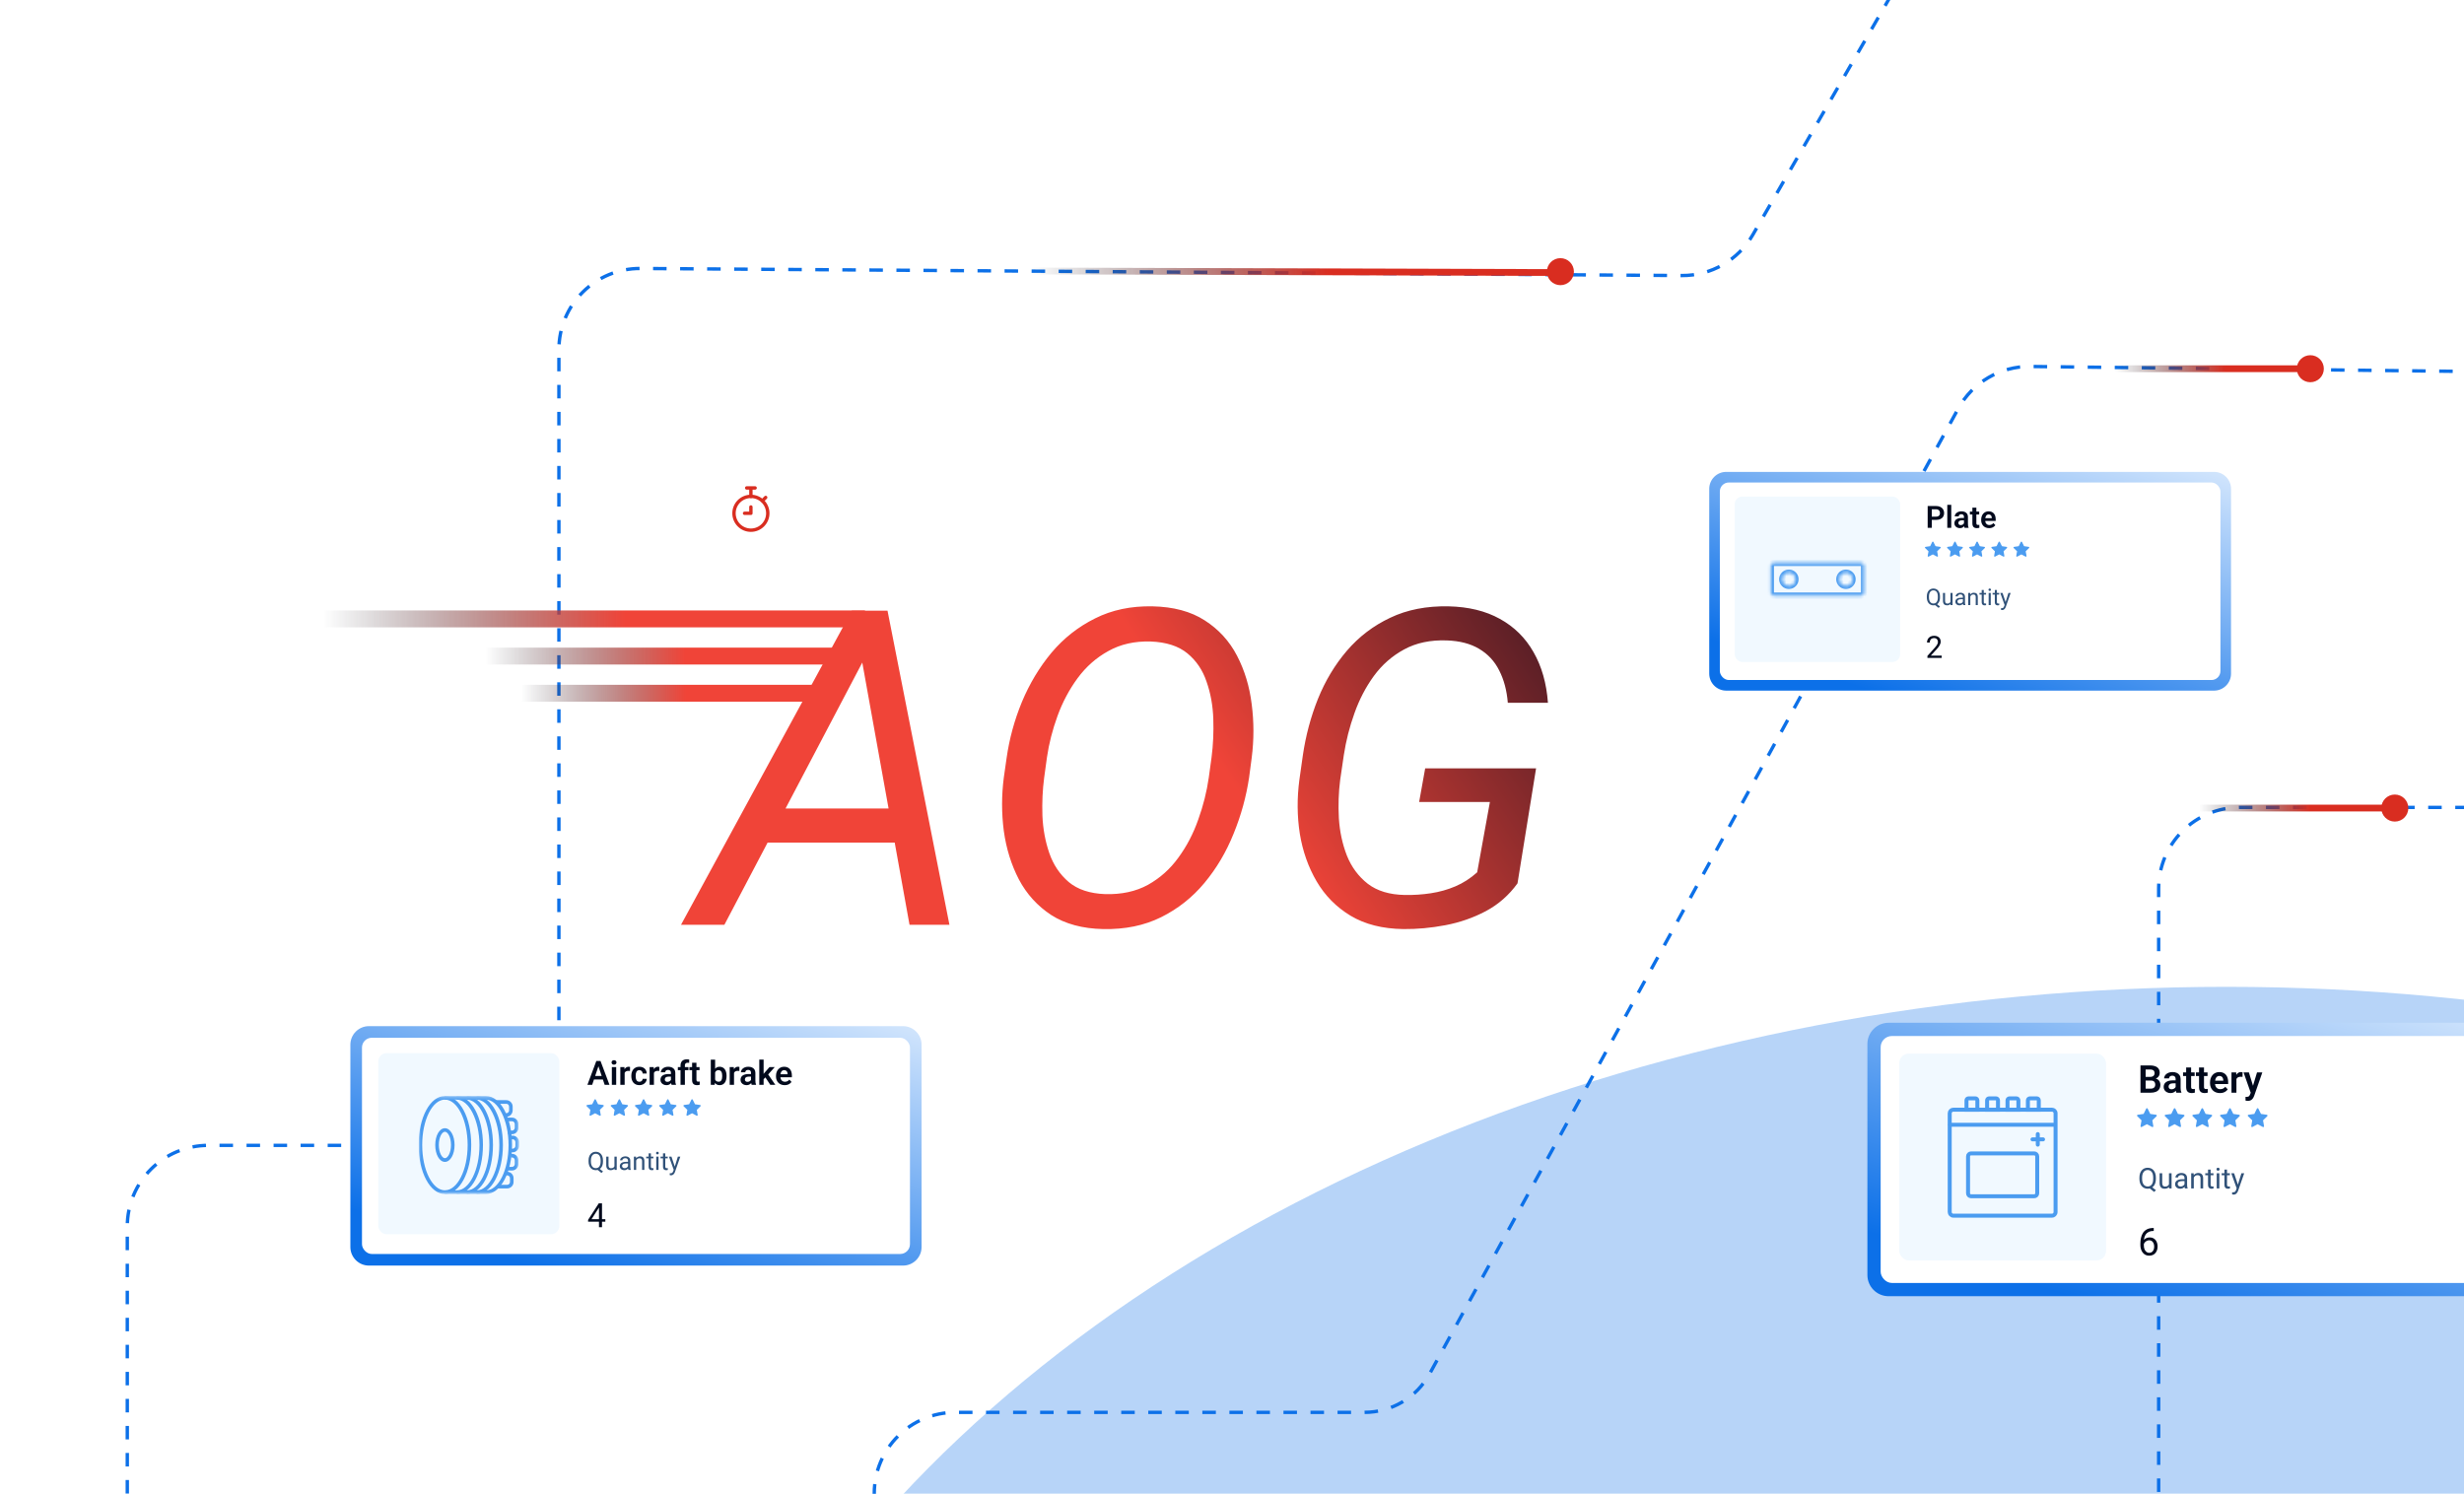 <svg width="729" height="442" viewBox="0 0 729 442" fill="none" xmlns="http://www.w3.org/2000/svg">
        <g opacity="0.3" filter="url(#filter0_f_2904_13)">
            <ellipse cx="658.66" cy="632.202" rx="472" ry="340.202" transform="rotate(-180 658.66 632.202)" fill="#0C70E8" />
        </g>
        <g filter="url(#filter1_f_2904_13)">
            <path d="M858.593 -367.305C858.593 -205.45 727.383 -74.24 565.528 -74.24C403.673 -74.24 272.463 -205.45 272.463 -367.305C272.463 -529.16 403.673 -660.37 565.528 -660.37C727.383 -660.37 858.593 -529.16 858.593 -367.305Z" fill="#01091C" />
        </g>
        <path d="M571.71 -22.537L518.554 69.532C514.237 77.008 506.239 81.59 497.606 81.532L189.521 79.439C176.202 79.349 165.358 90.12 165.358 103.439V316.908C165.358 329.059 155.508 338.908 143.358 338.908H61.66C48.405 338.908 37.66 349.653 37.66 362.908V467.63" stroke="#0C70E8" stroke-dasharray="4 4" />
        <path d="M1231.71 -2.537L1179.65 89.302C1175.34 96.905 1167.24 101.565 1158.5 101.465L975.045 99.375C969.385 99.31 963.884 101.249 959.515 104.847L802.821 233.891C798.882 237.134 793.938 238.908 788.835 238.908H662.66C649.405 238.908 638.66 249.653 638.66 262.908V487.63" stroke="#0C70E8" stroke-dasharray="4 4" />
        <path d="M851.71 6.463L799.652 98.302C795.342 105.905 787.24 110.565 778.5 110.465L600.686 108.439C591.82 108.338 583.62 113.133 579.362 120.91L422.989 406.475C419.129 413.525 411.731 417.908 403.693 417.908H282.66C269.405 417.908 258.66 428.653 258.66 441.908V546.63" stroke="#0C70E8" stroke-dasharray="4 4" />
        <rect width="2" height="158" transform="matrix(0.003 -1 -1 -0.003 462.656 81.649)" fill="url(#paint0_linear_2904_13)" />
        <circle cx="4" cy="4" r="4" transform="matrix(-4.37114e-08 -1 -1 4.37114e-08 465.66 84.383)" fill="#D92D20" />
        <rect width="2" height="58.858" transform="matrix(-4.37114e-08 -1 -1 4.37114e-08 684.533 110.1)" fill="url(#paint1_linear_2904_13)" />
        <circle cx="4" cy="4" r="4" transform="matrix(-4.37114e-08 -1 -1 4.37114e-08 687.533 113.101)" fill="#D92D20" />
        <rect width="2" height="58.858" transform="matrix(-4.37114e-08 -1 -1 4.37114e-08 709.533 240.1)" fill="url(#paint2_linear_2904_13)" />
        <circle cx="4" cy="4" r="4" transform="matrix(-4.37114e-08 -1 -1 4.37114e-08 712.533 243.101)" fill="#D92D20" />
        <path d="M103.66 309.126C103.66 306.09 106.121 303.63 109.156 303.63H267.164C270.2 303.63 272.66 306.09 272.66 309.126V368.983C272.66 372.019 270.2 374.479 267.164 374.479H109.156C106.121 374.479 103.66 372.019 103.66 368.983V309.126Z" fill="url(#paint3_linear_2904_13)" />
        <rect x="107.095" y="307.065" width="162.13" height="63.98" rx="2.9" fill="white" />
        <rect x="111.903" y="311.62" width="53.585" height="53.585" rx="2.485" fill="#F1F9FF" />
        <g clip-path="url(#clip0_2904_13)">
            <mask id="mask0_2904_13" maskUnits="userSpaceOnUse" x="123" y="324" width="31" height="30">
                <path d="M153.559 324.299H123.847V353.306H153.559V324.299Z" fill="white" />
            </mask>
            <g mask="url(#mask0_2904_13)">
                <path d="M131.633 353.306C127.264 353.306 123.848 346.931 123.848 338.789C123.848 330.647 127.264 324.299 131.633 324.299C136.003 324.299 139.419 330.673 139.419 338.789C139.419 346.904 135.976 353.306 131.633 353.306ZM131.633 325.37C127.926 325.37 124.907 331.397 124.907 338.789C124.907 346.181 127.926 352.208 131.633 352.208C135.341 352.208 138.36 346.181 138.36 338.789C138.333 331.397 135.314 325.37 131.633 325.37Z" fill="#4B9CF0" />
                <path d="M135.13 353.306V352.234C138.837 352.234 141.856 346.208 141.856 338.816C141.83 331.53 138.758 325.37 135.13 325.37V324.299C139.473 324.299 142.889 330.673 142.889 338.789C142.889 346.904 139.473 353.306 135.13 353.306Z" fill="#4B9CF0" />
                <path d="M138.093 353.306V352.234C141.8 352.234 144.793 346.208 144.793 338.816C144.819 331.53 141.747 325.37 138.093 325.37V324.299C142.462 324.299 145.852 330.673 145.852 338.789C145.852 346.904 142.462 353.306 138.093 353.306Z" fill="#4B9CF0" />
                <path d="M141.007 353.306V352.234C144.714 352.234 147.733 346.208 147.733 338.816C147.733 331.53 144.661 325.37 141.007 325.37V324.299C145.376 324.299 148.792 330.673 148.792 338.789C148.792 346.904 145.376 353.306 141.007 353.306Z" fill="#4B9CF0" />
                <path d="M143.735 353.306H131.633V352.234H143.762C147.469 352.234 150.462 346.208 150.462 338.816C150.462 331.53 147.39 325.37 143.735 325.37H131.554V324.299H143.735C148.105 324.299 151.494 330.673 151.494 338.789C151.494 346.904 148.105 353.306 143.735 353.306Z" fill="#4B9CF0" />
                <path d="M149.798 330.459H149.454V329.388H149.798C150.248 329.388 150.619 329.013 150.619 328.557V327.432C150.619 326.977 150.248 326.602 149.798 326.602H146.779V325.531H149.798C150.831 325.531 151.678 326.388 151.678 327.432V328.557C151.652 329.602 150.831 330.459 149.798 330.459Z" fill="#4B9CF0" />
                <path d="M150.063 351.645H147.07V350.574H150.063C150.513 350.574 150.884 350.199 150.884 349.743V348.618C150.884 348.163 150.513 347.788 150.063 347.788H149.718V346.717H150.063C151.096 346.717 151.943 347.574 151.943 348.618V349.743C151.943 350.788 151.096 351.645 150.063 351.645Z" fill="#4B9CF0" />
                <path d="M151.494 346.342H149.984V345.27H151.494C151.944 345.27 152.315 344.895 152.315 344.44V343.315C152.315 342.86 151.944 342.485 151.494 342.485H151.15V341.414H151.494C152.527 341.414 153.374 342.271 153.374 343.315V344.44C153.374 345.485 152.527 346.342 151.494 346.342Z" fill="#4B9CF0" />
                <path d="M151.681 340.958H150.78V339.887H151.681C152.131 339.887 152.502 339.512 152.502 339.057V337.932C152.502 337.477 152.131 337.102 151.681 337.102H151.336V336.03H151.681C152.713 336.03 153.561 336.887 153.561 337.932V339.057C153.561 340.101 152.713 340.958 151.681 340.958Z" fill="#4B9CF0" />
                <path d="M151.493 335.601H150.328V334.53H151.493C151.943 334.53 152.314 334.155 152.314 333.7V332.602C152.314 332.146 151.943 331.771 151.493 331.771H149.957V330.7H151.493C152.526 330.7 153.373 331.557 153.373 332.602V333.727C153.373 334.771 152.526 335.601 151.493 335.601Z" fill="#4B9CF0" />
                <path d="M131.633 343.798C130.018 343.798 128.773 341.601 128.773 338.816C128.773 336.003 130.018 333.834 131.633 333.834C133.249 333.834 134.493 336.03 134.493 338.816C134.493 341.601 133.222 343.798 131.633 343.798ZM131.633 334.879C130.786 334.879 129.833 336.486 129.833 338.789C129.833 341.092 130.786 342.699 131.633 342.699C132.481 342.699 133.434 341.092 133.434 338.789C133.434 336.486 132.481 334.879 131.633 334.879Z" fill="#4B9CF0" />
            </g>
        </g>
        <path d="M177.217 315L175.203 320.994H173.791L176.431 313.928H177.333L177.217 315ZM178.901 320.994L176.877 315L176.756 313.928H177.663L180.318 320.994H178.901ZM178.808 318.368V319.421H175.018V318.368H178.808ZM182.307 315.743V320.994H181.021V315.743H182.307ZM180.934 314.37C180.934 314.179 180.999 314.02 181.128 313.894C181.261 313.768 181.439 313.705 181.662 313.705C181.885 313.705 182.061 313.768 182.191 313.894C182.323 314.02 182.39 314.179 182.39 314.37C182.39 314.557 182.323 314.714 182.191 314.84C182.061 314.967 181.885 315.03 181.662 315.03C181.439 315.03 181.261 314.967 181.128 314.84C180.999 314.714 180.934 314.557 180.934 314.37ZM184.811 316.815V320.994H183.53V315.743H184.743L184.811 316.815ZM186.408 315.709L186.388 316.903C186.317 316.89 186.236 316.88 186.146 316.874C186.058 316.867 185.976 316.864 185.898 316.864C185.701 316.864 185.528 316.891 185.379 316.946C185.23 316.998 185.106 317.074 185.005 317.175C184.908 317.275 184.834 317.398 184.782 317.543C184.73 317.686 184.701 317.847 184.695 318.029L184.418 317.995C184.418 317.661 184.452 317.352 184.52 317.068C184.588 316.783 184.687 316.534 184.816 316.32C184.946 316.107 185.107 315.942 185.301 315.825C185.499 315.706 185.725 315.646 185.981 315.646C186.052 315.646 186.128 315.652 186.209 315.665C186.293 315.675 186.359 315.69 186.408 315.709ZM189.169 320.081C189.35 320.081 189.512 320.046 189.654 319.975C189.797 319.903 189.91 319.803 189.994 319.674C190.081 319.544 190.128 319.394 190.135 319.222H191.343C191.337 319.578 191.236 319.897 191.042 320.178C190.848 320.46 190.589 320.683 190.266 320.848C189.946 321.01 189.586 321.091 189.189 321.091C188.784 321.091 188.431 321.023 188.131 320.887C187.83 320.751 187.579 320.562 187.378 320.319C187.181 320.076 187.032 319.795 186.932 319.475C186.835 319.154 186.786 318.812 186.786 318.446V318.291C186.786 317.925 186.835 317.582 186.932 317.262C187.032 316.942 187.181 316.66 187.378 316.417C187.579 316.175 187.83 315.986 188.131 315.85C188.431 315.714 188.782 315.646 189.184 315.646C189.607 315.646 189.98 315.728 190.3 315.893C190.623 316.058 190.876 316.291 191.057 316.592C191.241 316.893 191.337 317.247 191.343 317.655H190.135C190.128 317.467 190.086 317.299 190.009 317.15C189.931 317.001 189.821 316.882 189.679 316.791C189.536 316.701 189.363 316.655 189.159 316.655C188.943 316.655 188.761 316.701 188.616 316.791C188.474 316.882 188.362 317.006 188.281 317.165C188.203 317.32 188.148 317.495 188.116 317.689C188.087 317.88 188.072 318.08 188.072 318.291V318.446C188.072 318.659 188.087 318.863 188.116 319.057C188.148 319.252 188.203 319.426 188.281 319.581C188.362 319.734 188.474 319.855 188.616 319.945C188.761 320.036 188.946 320.081 189.169 320.081ZM193.478 316.815V320.994H192.197V315.743H193.41L193.478 316.815ZM195.075 315.709L195.056 316.903C194.984 316.89 194.903 316.88 194.813 316.874C194.726 316.867 194.643 316.864 194.565 316.864C194.368 316.864 194.195 316.891 194.046 316.946C193.897 316.998 193.773 317.074 193.672 317.175C193.575 317.275 193.501 317.398 193.449 317.543C193.397 317.686 193.368 317.847 193.362 318.029L193.085 317.995C193.085 317.661 193.119 317.352 193.187 317.068C193.255 316.783 193.354 316.534 193.483 316.32C193.613 316.107 193.774 315.942 193.968 315.825C194.166 315.706 194.392 315.646 194.648 315.646C194.719 315.646 194.795 315.652 194.876 315.665C194.96 315.675 195.026 315.69 195.075 315.709ZM198.506 319.878V317.456C198.506 317.278 198.475 317.124 198.414 316.995C198.352 316.866 198.258 316.765 198.132 316.694C198.006 316.623 197.846 316.587 197.652 316.587C197.48 316.587 197.33 316.616 197.2 316.675C197.074 316.733 196.977 316.815 196.909 316.922C196.841 317.026 196.807 317.145 196.807 317.281H195.521C195.521 317.065 195.573 316.859 195.677 316.665C195.78 316.468 195.927 316.293 196.118 316.141C196.312 315.986 196.544 315.864 196.812 315.777C197.084 315.69 197.388 315.646 197.725 315.646C198.122 315.646 198.477 315.714 198.787 315.85C199.101 315.982 199.347 316.183 199.525 316.451C199.706 316.72 199.797 317.058 199.797 317.466V319.756C199.797 320.018 199.813 320.243 199.845 320.431C199.881 320.615 199.933 320.775 200 320.911V320.994H198.695C198.634 320.861 198.587 320.693 198.554 320.489C198.522 320.282 198.506 320.078 198.506 319.878ZM198.685 317.796L198.695 318.558H197.885C197.684 318.558 197.508 318.579 197.356 318.621C197.204 318.659 197.079 318.718 196.982 318.795C196.885 318.87 196.812 318.96 196.764 319.067C196.715 319.171 196.691 319.289 196.691 319.421C196.691 319.551 196.72 319.667 196.778 319.771C196.84 319.874 196.927 319.957 197.04 320.018C197.157 320.076 197.293 320.106 197.448 320.106C197.674 320.106 197.872 320.06 198.04 319.97C198.208 319.876 198.339 319.763 198.433 319.63C198.527 319.497 198.577 319.371 198.583 319.252L198.952 319.805C198.907 319.937 198.839 320.078 198.748 320.227C198.658 320.376 198.541 320.515 198.399 320.644C198.257 320.774 198.085 320.88 197.885 320.965C197.684 321.049 197.451 321.091 197.186 321.091C196.846 321.091 196.542 321.023 196.274 320.887C196.005 320.751 195.793 320.565 195.638 320.329C195.483 320.093 195.405 319.824 195.405 319.523C195.405 319.245 195.457 318.999 195.56 318.786C195.664 318.572 195.817 318.393 196.021 318.247C196.225 318.098 196.477 317.987 196.778 317.912C197.082 317.834 197.43 317.796 197.822 317.796H198.685ZM202.631 320.994H201.34V315.258C201.34 314.863 201.416 314.531 201.568 314.263C201.72 313.991 201.937 313.786 202.218 313.647C202.5 313.507 202.831 313.438 203.213 313.438C203.339 313.438 203.459 313.446 203.572 313.462C203.689 313.478 203.803 313.501 203.917 313.53L203.892 314.505C203.831 314.489 203.763 314.478 203.689 314.472C203.617 314.465 203.538 314.462 203.451 314.462C203.276 314.462 203.127 314.493 203.004 314.554C202.881 314.615 202.788 314.706 202.723 314.826C202.661 314.942 202.631 315.086 202.631 315.258V320.994ZM203.693 315.743V316.665H200.549V315.743H203.693ZM206.969 315.743V316.665H203.96V315.743H206.969ZM204.766 314.452H206.052V319.48C206.052 319.635 206.073 319.755 206.115 319.839C206.157 319.923 206.22 319.979 206.304 320.009C206.388 320.038 206.489 320.052 206.605 320.052C206.689 320.052 206.767 320.047 206.838 320.038C206.909 320.028 206.969 320.018 207.018 320.009L207.022 320.969C206.916 321.005 206.794 321.034 206.658 321.057C206.526 321.079 206.375 321.091 206.207 321.091C205.919 321.091 205.667 321.042 205.45 320.945C205.233 320.845 205.065 320.685 204.945 320.465C204.826 320.241 204.766 319.947 204.766 319.581V314.452ZM210.293 313.54H211.579V319.834L211.453 320.994H210.293V313.54ZM214.957 318.315V318.417C214.957 318.808 214.913 319.167 214.826 319.494C214.742 319.821 214.614 320.104 214.442 320.343C214.271 320.58 214.057 320.764 213.802 320.897C213.549 321.026 213.253 321.091 212.914 321.091C212.59 321.091 212.309 321.028 212.069 320.901C211.833 320.775 211.634 320.597 211.472 320.368C211.311 320.135 211.181 319.861 211.084 319.548C210.987 319.23 210.914 318.884 210.866 318.509V318.232C210.914 317.854 210.987 317.508 211.084 317.194C211.181 316.88 211.311 316.607 211.472 316.374C211.634 316.141 211.833 315.961 212.069 315.835C212.306 315.709 212.584 315.646 212.904 315.646C213.247 315.646 213.546 315.712 213.802 315.845C214.061 315.974 214.274 316.159 214.442 316.398C214.614 316.634 214.742 316.916 214.826 317.242C214.913 317.566 214.957 317.923 214.957 318.315ZM213.671 318.417V318.315C213.671 318.092 213.653 317.881 213.617 317.684C213.582 317.483 213.524 317.307 213.443 317.155C213.362 317.003 213.252 316.883 213.113 316.796C212.974 316.709 212.799 316.665 212.589 316.665C212.388 316.665 212.217 316.699 212.074 316.767C211.935 316.835 211.819 316.929 211.725 317.048C211.634 317.168 211.563 317.309 211.511 317.471C211.463 317.632 211.43 317.807 211.414 317.995V318.752C211.437 319.001 211.49 319.226 211.574 319.426C211.658 319.624 211.783 319.78 211.948 319.897C212.116 320.013 212.333 320.072 212.598 320.072C212.805 320.072 212.978 320.031 213.118 319.95C213.257 319.866 213.367 319.75 213.448 319.601C213.528 319.449 213.585 319.273 213.617 319.072C213.653 318.871 213.671 318.653 213.671 318.417ZM217.17 316.815V320.994H215.888V315.743H217.102L217.17 316.815ZM218.766 315.709L218.747 316.903C218.676 316.89 218.595 316.88 218.504 316.874C218.417 316.867 218.334 316.864 218.257 316.864C218.059 316.864 217.886 316.891 217.737 316.946C217.589 316.998 217.464 317.074 217.364 317.175C217.267 317.275 217.192 317.398 217.14 317.543C217.089 317.686 217.06 317.847 217.053 318.029L216.777 317.995C216.777 317.661 216.81 317.352 216.878 317.068C216.946 316.783 217.045 316.534 217.174 316.32C217.304 316.107 217.466 315.942 217.66 315.825C217.857 315.706 218.084 315.646 218.339 315.646C218.41 315.646 218.486 315.652 218.567 315.665C218.651 315.675 218.718 315.69 218.766 315.709ZM222.197 319.878V317.456C222.197 317.278 222.166 317.124 222.105 316.995C222.043 316.866 221.95 316.765 221.823 316.694C221.697 316.623 221.537 316.587 221.343 316.587C221.172 316.587 221.021 316.616 220.892 316.675C220.766 316.733 220.668 316.815 220.601 316.922C220.533 317.026 220.499 317.145 220.499 317.281H219.213C219.213 317.065 219.264 316.859 219.368 316.665C219.471 316.468 219.619 316.293 219.81 316.141C220.004 315.986 220.235 315.864 220.503 315.777C220.775 315.69 221.079 315.646 221.416 315.646C221.814 315.646 222.168 315.714 222.479 315.85C222.792 315.982 223.038 316.183 223.216 316.451C223.397 316.72 223.488 317.058 223.488 317.466V319.756C223.488 320.018 223.504 320.243 223.536 320.431C223.572 320.615 223.624 320.775 223.692 320.911V320.994H222.386C222.325 320.861 222.278 320.693 222.246 320.489C222.213 320.282 222.197 320.078 222.197 319.878ZM222.377 317.796L222.386 318.558H221.576C221.375 318.558 221.199 318.579 221.047 318.621C220.895 318.659 220.77 318.718 220.673 318.795C220.576 318.87 220.503 318.96 220.455 319.067C220.406 319.171 220.382 319.289 220.382 319.421C220.382 319.551 220.411 319.667 220.469 319.771C220.531 319.874 220.618 319.957 220.732 320.018C220.848 320.076 220.984 320.106 221.139 320.106C221.366 320.106 221.563 320.06 221.731 319.97C221.899 319.876 222.03 319.763 222.124 319.63C222.218 319.497 222.268 319.371 222.275 319.252L222.644 319.805C222.598 319.937 222.53 320.078 222.44 320.227C222.349 320.376 222.233 320.515 222.09 320.644C221.948 320.774 221.777 320.88 221.576 320.965C221.375 321.049 221.142 321.091 220.877 321.091C220.537 321.091 220.233 321.023 219.965 320.887C219.696 320.751 219.484 320.565 219.329 320.329C219.174 320.093 219.096 319.824 219.096 319.523C219.096 319.245 219.148 318.999 219.251 318.786C219.355 318.572 219.509 318.393 219.712 318.247C219.916 318.098 220.169 317.987 220.469 317.912C220.774 317.834 221.121 317.796 221.513 317.796H222.377ZM225.924 313.535V320.994H224.643V313.535H225.924ZM229.214 315.743L226.929 318.31L225.691 319.567L225.283 318.572L226.239 317.369L227.666 315.743H229.214ZM227.904 320.994L226.278 318.548L227.132 317.718L229.389 320.994H227.904ZM232.155 321.091C231.757 321.091 231.4 321.026 231.083 320.897C230.765 320.767 230.495 320.588 230.272 320.358C230.052 320.125 229.882 319.855 229.763 319.548C229.646 319.237 229.588 318.904 229.588 318.548V318.354C229.588 317.949 229.646 317.582 229.763 317.252C229.879 316.919 230.044 316.633 230.258 316.393C230.471 316.154 230.727 315.969 231.024 315.84C231.322 315.711 231.65 315.646 232.009 315.646C232.381 315.646 232.71 315.709 232.994 315.835C233.279 315.958 233.517 316.133 233.708 316.359C233.899 316.586 234.043 316.857 234.14 317.175C234.237 317.488 234.285 317.836 234.285 318.218V318.757H230.17V317.873H233.024V317.776C233.017 317.572 232.978 317.386 232.907 317.218C232.836 317.047 232.726 316.911 232.577 316.811C232.428 316.707 232.236 316.655 232 316.655C231.809 316.655 231.642 316.697 231.5 316.781C231.361 316.862 231.244 316.979 231.15 317.131C231.06 317.28 230.992 317.458 230.947 317.665C230.901 317.872 230.879 318.101 230.879 318.354V318.548C230.879 318.768 230.908 318.972 230.966 319.159C231.028 319.347 231.116 319.51 231.233 319.649C231.353 319.785 231.495 319.892 231.66 319.97C231.828 320.044 232.019 320.081 232.233 320.081C232.501 320.081 232.744 320.03 232.961 319.926C233.181 319.819 233.371 319.662 233.533 319.455L234.179 320.125C234.069 320.287 233.92 320.442 233.732 320.591C233.548 320.74 233.324 320.861 233.062 320.955C232.8 321.045 232.498 321.091 232.155 321.091Z" fill="#01091C" />
        <path d="M176.075 325.478L175.359 326.94L173.732 327.176L174.911 328.328L174.629 329.93L176.075 329.159L177.521 329.93L177.242 328.328L178.418 327.176L176.8 326.94L176.075 325.478Z" fill="#4B9CF0" stroke="#4B9CF0" stroke-width="0.433" stroke-linejoin="round" />
        <path d="M183.245 325.478L182.529 326.94L180.902 327.176L182.081 328.328L181.799 329.93L183.245 329.159L184.691 329.93L184.412 328.328L185.588 327.176L183.97 326.94L183.245 325.478Z" fill="#4B9CF0" stroke="#4B9CF0" stroke-width="0.433" stroke-linejoin="round" />
        <path d="M190.416 325.478L189.7 326.94L188.073 327.176L189.252 328.328L188.97 329.93L190.416 329.159L191.862 329.93L191.583 328.328L192.759 327.176L191.141 326.94L190.416 325.478Z" fill="#4B9CF0" stroke="#4B9CF0" stroke-width="0.433" stroke-linejoin="round" />
        <path d="M197.586 325.478L196.87 326.94L195.243 327.176L196.421 328.328L196.14 329.93L197.586 329.159L199.032 329.93L198.753 328.328L199.929 327.176L198.311 326.94L197.586 325.478Z" fill="#4B9CF0" stroke="#4B9CF0" stroke-width="0.433" stroke-linejoin="round" />
        <path d="M204.757 325.478L204.041 326.94L202.414 327.176L203.592 328.328L203.311 329.93L204.757 329.159L206.203 329.93L205.924 328.328L207.1 327.176L205.482 326.94L204.757 325.478Z" fill="#4B9CF0" stroke="#4B9CF0" stroke-width="0.433" stroke-linejoin="round" />
        <path d="M177.066 345.566L178.413 346.632L177.94 347.069L176.615 346.017L177.066 345.566ZM178.395 343.357V343.691C178.395 344.089 178.345 344.446 178.246 344.761C178.146 345.077 178.003 345.345 177.816 345.566C177.629 345.787 177.405 345.955 177.143 346.072C176.883 346.188 176.592 346.246 176.269 346.246C175.956 346.246 175.669 346.188 175.407 346.072C175.147 345.955 174.921 345.787 174.73 345.566C174.54 345.345 174.394 345.077 174.289 344.761C174.185 344.446 174.133 344.089 174.133 343.691V343.357C174.133 342.959 174.184 342.603 174.286 342.29C174.39 341.975 174.537 341.707 174.726 341.486C174.915 341.263 175.14 341.093 175.399 340.976C175.661 340.86 175.949 340.802 176.262 340.802C176.585 340.802 176.877 340.86 177.139 340.976C177.401 341.093 177.626 341.263 177.812 341.486C177.999 341.707 178.142 341.975 178.242 342.29C178.344 342.603 178.395 342.959 178.395 343.357ZM177.7 343.691V343.349C177.7 343.034 177.667 342.755 177.601 342.512C177.538 342.27 177.445 342.066 177.321 341.901C177.197 341.736 177.047 341.611 176.87 341.526C176.693 341.441 176.49 341.398 176.262 341.398C176.046 341.398 175.849 341.441 175.672 341.526C175.498 341.611 175.347 341.736 175.221 341.901C175.095 342.066 174.998 342.27 174.93 342.512C174.862 342.755 174.828 343.034 174.828 343.349V343.691C174.828 344.009 174.862 344.291 174.93 344.536C174.998 344.778 175.095 344.983 175.221 345.151C175.35 345.316 175.502 345.441 175.68 345.526C175.857 345.611 176.053 345.653 176.269 345.653C176.497 345.653 176.7 345.611 176.877 345.526C177.054 345.441 177.203 345.316 177.325 345.151C177.448 344.983 177.542 344.778 177.605 344.536C177.668 344.291 177.7 344.009 177.7 343.691ZM181.787 345.264V342.236H182.464V346.174H181.82L181.787 345.264ZM181.914 344.434L182.194 344.427C182.194 344.689 182.167 344.931 182.111 345.155C182.057 345.375 181.97 345.567 181.849 345.73C181.727 345.892 181.568 346.02 181.372 346.112C181.175 346.201 180.936 346.246 180.655 346.246C180.463 346.246 180.287 346.218 180.127 346.163C179.969 346.107 179.834 346.021 179.72 345.904C179.605 345.788 179.517 345.636 179.454 345.449C179.393 345.262 179.363 345.038 179.363 344.776V342.236H180.036V344.783C180.036 344.96 180.056 345.107 180.094 345.224C180.136 345.338 180.19 345.429 180.258 345.497C180.329 345.562 180.406 345.608 180.491 345.635C180.578 345.662 180.668 345.675 180.76 345.675C181.047 345.675 181.274 345.62 181.441 345.511C181.608 345.4 181.729 345.25 181.801 345.064C181.877 344.874 181.914 344.664 181.914 344.434ZM185.812 345.5V343.473C185.812 343.318 185.781 343.183 185.718 343.069C185.657 342.953 185.565 342.863 185.441 342.8C185.317 342.737 185.164 342.705 184.982 342.705C184.813 342.705 184.663 342.734 184.535 342.792C184.409 342.851 184.309 342.927 184.236 343.022C184.166 343.116 184.131 343.218 184.131 343.327H183.457C183.457 343.187 183.494 343.047 183.567 342.909C183.639 342.771 183.744 342.646 183.88 342.534C184.018 342.42 184.183 342.33 184.375 342.265C184.569 342.197 184.785 342.163 185.022 342.163C185.309 342.163 185.561 342.211 185.779 342.308C186 342.405 186.173 342.552 186.296 342.749C186.422 342.943 186.486 343.187 186.486 343.48V345.315C186.486 345.446 186.496 345.585 186.518 345.733C186.543 345.881 186.578 346.009 186.624 346.115V346.174H185.921C185.887 346.096 185.861 345.993 185.841 345.864C185.822 345.733 185.812 345.612 185.812 345.5ZM185.929 343.786L185.936 344.259H185.255C185.064 344.259 184.893 344.275 184.742 344.306C184.592 344.336 184.466 344.38 184.364 344.441C184.262 344.502 184.184 344.578 184.131 344.67C184.077 344.76 184.051 344.866 184.051 344.987C184.051 345.111 184.079 345.224 184.134 345.326C184.19 345.427 184.274 345.509 184.385 345.569C184.5 345.628 184.639 345.657 184.804 345.657C185.01 345.657 185.192 345.613 185.35 345.526C185.508 345.438 185.633 345.332 185.725 345.205C185.819 345.079 185.87 344.957 185.878 344.838L186.165 345.162C186.148 345.264 186.102 345.377 186.027 345.5C185.952 345.624 185.851 345.743 185.725 345.857C185.601 345.969 185.453 346.062 185.281 346.137C185.111 346.21 184.919 346.246 184.706 346.246C184.439 346.246 184.205 346.194 184.003 346.09C183.804 345.986 183.649 345.846 183.537 345.671C183.428 345.494 183.374 345.296 183.374 345.078C183.374 344.867 183.415 344.681 183.497 344.521C183.58 344.359 183.699 344.224 183.854 344.117C184.009 344.008 184.196 343.926 184.415 343.87C184.633 343.814 184.877 343.786 185.146 343.786H185.929ZM188.218 343.076V346.174H187.545V342.236H188.182L188.218 343.076ZM188.058 344.055L187.778 344.044C187.78 343.775 187.82 343.526 187.898 343.298C187.975 343.068 188.085 342.868 188.225 342.698C188.366 342.528 188.533 342.397 188.727 342.305C188.924 342.21 189.141 342.163 189.379 342.163C189.573 342.163 189.748 342.189 189.903 342.243C190.058 342.294 190.191 342.376 190.3 342.49C190.411 342.604 190.496 342.752 190.555 342.934C190.613 343.114 190.642 343.333 190.642 343.593V346.174H189.965V343.586C189.965 343.38 189.935 343.215 189.874 343.091C189.813 342.965 189.725 342.874 189.608 342.818C189.492 342.76 189.349 342.731 189.179 342.731C189.011 342.731 188.859 342.766 188.72 342.836C188.584 342.906 188.467 343.004 188.367 343.127C188.27 343.251 188.194 343.393 188.138 343.553C188.085 343.711 188.058 343.878 188.058 344.055ZM193.313 342.236V342.752H191.184V342.236H193.313ZM191.905 341.278H192.578V345.198C192.578 345.332 192.599 345.432 192.64 345.5C192.681 345.568 192.735 345.613 192.8 345.635C192.866 345.657 192.936 345.668 193.011 345.668C193.067 345.668 193.125 345.663 193.186 345.653C193.249 345.641 193.296 345.631 193.328 345.624L193.332 346.174C193.278 346.191 193.208 346.206 193.12 346.221C193.036 346.238 192.932 346.246 192.811 346.246C192.646 346.246 192.494 346.214 192.356 346.148C192.218 346.083 192.107 345.973 192.025 345.821C191.945 345.665 191.905 345.457 191.905 345.195V341.278ZM194.835 342.236V346.174H194.158V342.236H194.835ZM194.107 341.191C194.107 341.082 194.14 340.99 194.205 340.914C194.273 340.839 194.372 340.802 194.504 340.802C194.632 340.802 194.73 340.839 194.798 340.914C194.869 340.99 194.904 341.082 194.904 341.191C194.904 341.295 194.869 341.385 194.798 341.46C194.73 341.533 194.632 341.57 194.504 341.57C194.372 341.57 194.273 341.533 194.205 341.46C194.14 341.385 194.107 341.295 194.107 341.191ZM197.564 342.236V342.752H195.435V342.236H197.564ZM196.156 341.278H196.829V345.198C196.829 345.332 196.85 345.432 196.891 345.5C196.932 345.568 196.986 345.613 197.051 345.635C197.117 345.657 197.187 345.668 197.262 345.668C197.318 345.668 197.376 345.663 197.437 345.653C197.5 345.641 197.547 345.631 197.579 345.624L197.583 346.174C197.529 346.191 197.459 346.206 197.371 346.221C197.287 346.238 197.183 346.246 197.062 346.246C196.897 346.246 196.745 346.214 196.607 346.148C196.469 346.083 196.358 345.973 196.276 345.821C196.196 345.665 196.156 345.457 196.156 345.195V341.278ZM199.461 345.766L200.556 342.236H201.277L199.697 346.781C199.661 346.878 199.612 346.983 199.552 347.094C199.493 347.208 199.418 347.316 199.326 347.418C199.234 347.52 199.122 347.603 198.991 347.666C198.863 347.731 198.708 347.764 198.529 347.764C198.476 347.764 198.408 347.757 198.325 347.742C198.243 347.728 198.184 347.716 198.15 347.706L198.147 347.16C198.166 347.162 198.196 347.165 198.238 347.167C198.281 347.172 198.312 347.174 198.329 347.174C198.482 347.174 198.611 347.154 198.718 347.113C198.825 347.074 198.915 347.007 198.987 346.912C199.063 346.82 199.127 346.693 199.18 346.53L199.461 345.766ZM198.656 342.236L199.679 345.293L199.854 346.003L199.37 346.25L197.921 342.236H198.656Z" fill="#305178" />
        <path d="M179.095 360.749V361.486H173.99V360.957L177.154 356.061H177.886L177.1 357.478L175.009 360.749H179.095ZM178.11 356.061V363.126H177.212V356.061H178.11Z" fill="#01091C" />
        <path d="M505.696 144.65C505.696 141.878 507.944 139.63 510.717 139.63H655.054C657.827 139.63 660.074 141.878 660.074 144.65V199.329C660.074 202.102 657.827 204.349 655.054 204.349H510.717C507.944 204.349 505.696 202.102 505.696 199.329V144.65Z" fill="url(#paint4_linear_2904_13)" />
        <rect x="508.835" y="142.768" width="148.103" height="58.444" rx="2.649" fill="white" />
        <rect x="513.228" y="146.928" width="48.949" height="48.949" rx="2.27" fill="#F1F9FF" />
        <mask id="path-38-inside-1_2904_13" fill="white">
            <path d="M550.6 166.536C551.101 166.536 551.508 166.943 551.508 167.444V175.361C551.508 175.863 551.101 176.27 550.6 176.27H524.805C524.303 176.27 523.896 175.863 523.896 175.361V167.444C523.896 166.943 524.303 166.536 524.805 166.536H550.6ZM529.26 169.466C528.19 169.466 527.323 170.334 527.323 171.403C527.323 172.473 528.19 173.34 529.26 173.34C530.329 173.34 531.196 172.473 531.196 171.403C531.196 170.334 530.329 169.466 529.26 169.466ZM546.144 169.466C545.074 169.466 544.207 170.334 544.207 171.403C544.207 172.473 545.074 173.34 546.144 173.34C547.213 173.34 548.08 172.473 548.08 171.403C548.08 170.334 547.213 169.466 546.144 169.466Z" />
        </mask>
        <path d="M529.26 169.466V168.524H529.26L529.26 169.466ZM527.323 171.403H526.382L526.382 171.404L527.323 171.403ZM529.26 173.34L529.26 174.281H529.26V173.34ZM531.196 171.403L532.138 171.404V171.403H531.196ZM546.144 169.466L546.144 168.524H546.144V169.466ZM544.207 171.403H543.266V171.404L544.207 171.403ZM546.144 173.34V174.281H546.144L546.144 173.34ZM548.08 171.403L549.021 171.404V171.403H548.08ZM550.6 166.536V167.477C550.597 167.477 550.592 167.477 550.586 167.474C550.582 167.472 550.578 167.47 550.576 167.468C550.574 167.466 550.571 167.462 550.569 167.458C550.567 167.452 550.566 167.447 550.566 167.444H551.508H552.449C552.449 166.423 551.621 165.595 550.6 165.595V166.536ZM551.508 167.444H550.566V175.361H551.508H552.449V167.444H551.508ZM551.508 175.361H550.566C550.566 175.358 550.567 175.353 550.569 175.348C550.571 175.343 550.574 175.34 550.576 175.338C550.578 175.336 550.582 175.333 550.586 175.331C550.592 175.329 550.597 175.328 550.6 175.328V176.27V177.211C551.621 177.211 552.449 176.383 552.449 175.361H551.508ZM550.6 176.27V175.328H524.805V176.27V177.211H550.6V176.27ZM524.805 176.27V175.328C524.808 175.328 524.813 175.329 524.818 175.331C524.823 175.333 524.826 175.336 524.828 175.338C524.83 175.34 524.833 175.343 524.835 175.348C524.837 175.353 524.838 175.358 524.838 175.361H523.896H522.955C522.955 176.383 523.783 177.211 524.805 177.211V176.27ZM523.896 175.361H524.838V167.444H523.896H522.955V175.361H523.896ZM523.896 167.444H524.838C524.838 167.447 524.837 167.452 524.835 167.458C524.833 167.462 524.83 167.466 524.828 167.468C524.826 167.47 524.823 167.472 524.818 167.474C524.813 167.477 524.808 167.477 524.805 167.477V166.536V165.595C523.783 165.595 522.955 166.423 522.955 167.444H523.896ZM524.805 166.536V167.477H550.6V166.536V165.595H524.805V166.536ZM529.26 169.466L529.26 168.524C527.67 168.525 526.382 169.814 526.382 171.403H527.323H528.265C528.265 170.853 528.711 170.407 529.26 170.407L529.26 169.466ZM527.323 171.403L526.382 171.404C526.382 172.993 527.67 174.281 529.26 174.281L529.26 173.34L529.26 172.399C528.71 172.398 528.265 171.953 528.265 171.403L527.323 171.403ZM529.26 173.34V174.281C530.849 174.281 532.137 172.993 532.138 171.404L531.196 171.403L530.255 171.403C530.255 171.953 529.809 172.399 529.26 172.399V173.34ZM531.196 171.403H532.138C532.138 169.814 530.85 168.524 529.26 168.524V169.466V170.407C529.809 170.407 530.255 170.853 530.255 171.403H531.196ZM546.144 169.466V168.524C544.553 168.524 543.266 169.814 543.266 171.403H544.207H545.148C545.148 170.853 545.594 170.407 546.144 170.407V169.466ZM544.207 171.403L543.266 171.404C543.266 172.993 544.554 174.281 546.144 174.281V173.34V172.399C545.594 172.399 545.148 171.953 545.148 171.403L544.207 171.403ZM546.144 173.34L546.144 174.281C547.733 174.281 549.021 172.993 549.021 171.404L548.08 171.403L547.139 171.403C547.139 171.953 546.693 172.399 546.144 172.399L546.144 173.34ZM548.08 171.403H549.021C549.021 169.814 547.734 168.525 546.144 168.524L546.144 169.466L546.144 170.407C546.693 170.407 547.139 170.853 547.139 171.403H548.08Z" fill="#4B9CF0" mask="url(#path-38-inside-1_2904_13)" />
        <path d="M572.806 153.829H571.143V152.872H572.806C573.078 152.872 573.298 152.828 573.466 152.739C573.638 152.647 573.763 152.523 573.843 152.367C573.923 152.207 573.963 152.025 573.963 151.821C573.963 151.623 573.923 151.439 573.843 151.267C573.763 151.096 573.638 150.957 573.466 150.851C573.298 150.744 573.078 150.691 572.806 150.691H571.542V156.183H570.323V149.729H572.806C573.308 149.729 573.737 149.819 574.091 149.999C574.449 150.177 574.721 150.424 574.907 150.74C575.096 151.053 575.191 151.411 575.191 151.812C575.191 152.229 575.096 152.588 574.907 152.89C574.721 153.191 574.449 153.423 574.091 153.586C573.737 153.748 573.308 153.829 572.806 153.829ZM577.301 149.374V156.183H576.126V149.374H577.301ZM581.06 155.164V152.952C581.06 152.789 581.032 152.649 580.976 152.531C580.919 152.412 580.834 152.321 580.718 152.256C580.603 152.191 580.457 152.158 580.28 152.158C580.123 152.158 579.985 152.185 579.867 152.238C579.752 152.291 579.663 152.367 579.601 152.464C579.539 152.559 579.508 152.668 579.508 152.792H578.333C578.333 152.594 578.381 152.407 578.475 152.229C578.57 152.049 578.704 151.889 578.879 151.75C579.056 151.609 579.267 151.498 579.513 151.418C579.761 151.338 580.039 151.298 580.346 151.298C580.71 151.298 581.033 151.36 581.317 151.484C581.604 151.606 581.828 151.789 581.991 152.034C582.156 152.279 582.239 152.588 582.239 152.961V155.053C582.239 155.292 582.254 155.498 582.283 155.669C582.316 155.838 582.363 155.984 582.425 156.108V156.183H581.233C581.176 156.062 581.134 155.909 581.104 155.722C581.075 155.533 581.06 155.347 581.06 155.164ZM581.224 153.262L581.233 153.958H580.492C580.309 153.958 580.148 153.977 580.009 154.016C579.87 154.051 579.756 154.104 579.668 154.175C579.579 154.243 579.513 154.326 579.468 154.423C579.424 154.518 579.402 154.626 579.402 154.747C579.402 154.865 579.428 154.972 579.482 155.066C579.538 155.161 579.618 155.236 579.721 155.292C579.827 155.346 579.952 155.372 580.093 155.372C580.3 155.372 580.48 155.331 580.634 155.248C580.788 155.162 580.908 155.059 580.993 154.938C581.079 154.817 581.125 154.701 581.131 154.592L581.468 155.097C581.426 155.218 581.364 155.347 581.281 155.483C581.199 155.619 581.092 155.746 580.962 155.864C580.832 155.982 580.676 156.08 580.492 156.157C580.309 156.234 580.096 156.272 579.854 156.272C579.544 156.272 579.266 156.21 579.021 156.086C578.775 155.962 578.582 155.792 578.44 155.576C578.298 155.36 578.227 155.115 578.227 154.84C578.227 154.586 578.274 154.361 578.369 154.166C578.464 153.971 578.604 153.807 578.79 153.674C578.976 153.538 579.207 153.436 579.482 153.368C579.759 153.298 580.077 153.262 580.435 153.262H581.224ZM585.564 151.387V152.229H582.815V151.387H585.564ZM583.551 150.208H584.726V154.8C584.726 154.942 584.745 155.051 584.783 155.128C584.822 155.205 584.879 155.257 584.956 155.283C585.033 155.31 585.125 155.323 585.231 155.323C585.308 155.323 585.379 155.319 585.444 155.31C585.509 155.301 585.564 155.292 585.608 155.283L585.612 156.161C585.515 156.194 585.404 156.22 585.28 156.241C585.159 156.262 585.021 156.272 584.868 156.272C584.605 156.272 584.374 156.228 584.176 156.139C583.978 156.047 583.824 155.901 583.715 155.7C583.606 155.496 583.551 155.227 583.551 154.893V150.208ZM588.498 156.272C588.135 156.272 587.808 156.213 587.518 156.095C587.229 155.976 586.982 155.812 586.778 155.603C586.577 155.39 586.422 155.143 586.313 154.862C586.206 154.579 586.153 154.274 586.153 153.949V153.772C586.153 153.402 586.206 153.067 586.313 152.766C586.419 152.461 586.57 152.2 586.765 151.981C586.96 151.762 587.193 151.594 587.465 151.476C587.737 151.357 588.037 151.298 588.365 151.298C588.705 151.298 589.005 151.356 589.265 151.471C589.525 151.583 589.742 151.743 589.917 151.95C590.091 152.157 590.223 152.405 590.311 152.695C590.4 152.981 590.444 153.299 590.444 153.648V154.14H586.685V153.333H589.292V153.244C589.286 153.058 589.25 152.888 589.185 152.735C589.12 152.578 589.02 152.454 588.884 152.362C588.748 152.268 588.572 152.22 588.356 152.22C588.182 152.22 588.03 152.259 587.9 152.336C587.773 152.409 587.666 152.516 587.581 152.655C587.498 152.791 587.436 152.953 587.394 153.142C587.353 153.332 587.332 153.541 587.332 153.772V153.949C587.332 154.15 587.359 154.336 587.412 154.508C587.468 154.679 587.55 154.828 587.656 154.955C587.765 155.08 587.895 155.177 588.046 155.248C588.2 155.316 588.374 155.35 588.569 155.35C588.814 155.35 589.036 155.303 589.234 155.208C589.435 155.111 589.609 154.967 589.757 154.778L590.347 155.39C590.246 155.538 590.11 155.679 589.939 155.815C589.77 155.951 589.566 156.062 589.327 156.148C589.088 156.231 588.811 156.272 588.498 156.272Z" fill="#01091C" />
        <path d="M571.847 160.453L571.193 161.788L569.707 162.004L570.783 163.056L570.526 164.519L571.847 163.815L573.168 164.519L572.913 163.056L573.987 162.004L572.51 161.788L571.847 160.453Z" fill="#4B9CF0" stroke="#4B9CF0" stroke-width="0.395" stroke-linejoin="round" />
        <path d="M578.397 160.453L577.743 161.788L576.257 162.004L577.333 163.056L577.076 164.519L578.397 163.815L579.718 164.519L579.463 163.056L580.537 162.004L579.059 161.788L578.397 160.453Z" fill="#4B9CF0" stroke="#4B9CF0" stroke-width="0.395" stroke-linejoin="round" />
        <path d="M584.947 160.453L584.293 161.788L582.807 162.004L583.883 163.056L583.626 164.519L584.947 163.815L586.268 164.519L586.013 163.056L587.087 162.004L585.609 161.788L584.947 160.453Z" fill="#4B9CF0" stroke="#4B9CF0" stroke-width="0.395" stroke-linejoin="round" />
        <path d="M591.496 160.453L590.842 161.788L589.356 162.004L590.433 163.056L590.175 164.519L591.497 163.815L592.818 164.519L592.562 163.056L593.637 162.004L592.159 161.788L591.496 160.453Z" fill="#4B9CF0" stroke="#4B9CF0" stroke-width="0.395" stroke-linejoin="round" />
        <path d="M598.047 160.453L597.393 161.788L595.907 162.004L596.984 163.056L596.726 164.519L598.047 163.815L599.368 164.519L599.113 163.056L600.188 162.004L598.71 161.788L598.047 160.453Z" fill="#4B9CF0" stroke="#4B9CF0" stroke-width="0.395" stroke-linejoin="round" />
        <path d="M572.752 178.495L573.983 179.469L573.55 179.868L572.34 178.907L572.752 178.495ZM573.966 176.476V176.782C573.966 177.146 573.921 177.472 573.83 177.76C573.739 178.048 573.608 178.293 573.437 178.495C573.267 178.696 573.062 178.85 572.822 178.957C572.585 179.063 572.319 179.116 572.024 179.116C571.738 179.116 571.476 179.063 571.236 178.957C570.999 178.85 570.793 178.696 570.618 178.495C570.445 178.293 570.311 178.048 570.216 177.76C570.12 177.472 570.073 177.146 570.073 176.782V176.476C570.073 176.113 570.119 175.788 570.212 175.502C570.308 175.214 570.442 174.969 570.615 174.768C570.788 174.564 570.993 174.409 571.23 174.302C571.469 174.196 571.732 174.143 572.018 174.143C572.312 174.143 572.58 174.196 572.819 174.302C573.058 174.409 573.263 174.564 573.434 174.768C573.605 174.969 573.735 175.214 573.826 175.502C573.919 175.788 573.966 176.113 573.966 176.476ZM573.331 176.782V176.47C573.331 176.182 573.301 175.927 573.241 175.705C573.184 175.484 573.098 175.297 572.985 175.147C572.872 174.996 572.735 174.882 572.573 174.804C572.411 174.727 572.226 174.688 572.018 174.688C571.82 174.688 571.641 174.727 571.479 174.804C571.32 174.882 571.182 174.996 571.067 175.147C570.952 175.297 570.863 175.484 570.801 175.705C570.739 175.927 570.708 176.182 570.708 176.47V176.782C570.708 177.073 570.739 177.33 570.801 177.554C570.863 177.775 570.952 177.963 571.067 178.116C571.184 178.266 571.324 178.38 571.486 178.458C571.648 178.536 571.827 178.574 572.024 178.574C572.233 178.574 572.418 178.536 572.58 178.458C572.741 178.38 572.878 178.266 572.988 178.116C573.102 177.963 573.187 177.775 573.244 177.554C573.302 177.33 573.331 177.073 573.331 176.782ZM577.065 178.219V175.452H577.683V179.05H577.094L577.065 178.219ZM577.181 177.461L577.437 177.454C577.437 177.693 577.411 177.915 577.36 178.119C577.312 178.321 577.232 178.496 577.121 178.644C577.01 178.793 576.865 178.909 576.686 178.993C576.506 179.075 576.288 179.116 576.031 179.116C575.855 179.116 575.695 179.091 575.549 179.04C575.404 178.989 575.28 178.91 575.176 178.804C575.072 178.697 574.991 178.559 574.933 178.388C574.878 178.218 574.85 178.013 574.85 177.773V175.452H575.465V177.78C575.465 177.942 575.483 178.076 575.519 178.182C575.556 178.286 575.606 178.369 575.668 178.431C575.732 178.491 575.803 178.533 575.881 178.558C575.961 178.582 576.043 178.594 576.127 178.594C576.389 178.594 576.596 178.544 576.749 178.445C576.902 178.343 577.011 178.206 577.078 178.036C577.147 177.863 577.181 177.671 577.181 177.461ZM580.742 178.435V176.583C580.742 176.441 580.713 176.318 580.655 176.214C580.6 176.107 580.516 176.025 580.403 175.968C580.29 175.91 580.15 175.881 579.984 175.881C579.828 175.881 579.692 175.908 579.575 175.961C579.459 176.014 579.369 176.084 579.302 176.171C579.238 176.257 579.206 176.35 579.206 176.45H578.591C578.591 176.321 578.624 176.194 578.69 176.068C578.757 175.941 578.852 175.827 578.976 175.725C579.103 175.621 579.253 175.539 579.428 175.479C579.606 175.417 579.803 175.386 580.02 175.386C580.282 175.386 580.512 175.43 580.712 175.519C580.913 175.608 581.071 175.742 581.184 175.921C581.299 176.099 581.357 176.321 581.357 176.59V178.265C581.357 178.385 581.367 178.512 581.387 178.648C581.409 178.783 581.441 178.899 581.483 178.997V179.05H580.841C580.81 178.979 580.786 178.885 580.768 178.767C580.751 178.648 580.742 178.537 580.742 178.435ZM580.848 176.869L580.855 177.301H580.233C580.058 177.301 579.902 177.315 579.764 177.344C579.627 177.371 579.512 177.412 579.418 177.467C579.325 177.523 579.254 177.592 579.206 177.677C579.157 177.759 579.133 177.855 579.133 177.966C579.133 178.079 579.158 178.182 579.209 178.275C579.26 178.368 579.336 178.442 579.438 178.498C579.543 178.551 579.67 178.578 579.821 178.578C580.009 178.578 580.175 178.538 580.319 178.458C580.464 178.378 580.578 178.281 580.662 178.165C580.748 178.05 580.795 177.938 580.802 177.83L581.064 178.126C581.049 178.219 581.007 178.322 580.938 178.435C580.869 178.548 580.777 178.656 580.662 178.761C580.549 178.863 580.414 178.948 580.256 179.017C580.101 179.083 579.926 179.116 579.731 179.116C579.487 179.116 579.273 179.069 579.089 178.973C578.908 178.878 578.766 178.751 578.664 178.591C578.564 178.429 578.514 178.249 578.514 178.049C578.514 177.856 578.552 177.687 578.627 177.54C578.703 177.392 578.811 177.269 578.953 177.171C579.095 177.072 579.266 176.996 579.465 176.945C579.664 176.894 579.887 176.869 580.133 176.869H580.848ZM582.939 176.22V179.05H582.324V175.452H582.906L582.939 176.22ZM582.793 177.115L582.537 177.105C582.539 176.859 582.576 176.632 582.647 176.423C582.718 176.213 582.817 176.03 582.946 175.875C583.074 175.72 583.227 175.6 583.405 175.516C583.584 175.429 583.783 175.386 584 175.386C584.177 175.386 584.337 175.41 584.479 175.459C584.62 175.506 584.741 175.581 584.841 175.685C584.943 175.789 585.021 175.925 585.074 176.091C585.127 176.255 585.154 176.455 585.154 176.693V179.05H584.535V176.686C584.535 176.498 584.507 176.347 584.452 176.234C584.397 176.119 584.316 176.035 584.209 175.984C584.103 175.931 583.972 175.905 583.817 175.905C583.664 175.905 583.524 175.937 583.398 176.001C583.274 176.065 583.166 176.154 583.076 176.267C582.987 176.38 582.917 176.51 582.866 176.656C582.817 176.8 582.793 176.953 582.793 177.115ZM587.594 175.452V175.925H585.649V175.452H587.594ZM586.307 174.578H586.922V178.159C586.922 178.281 586.941 178.373 586.979 178.435C587.016 178.497 587.065 178.538 587.125 178.558C587.185 178.578 587.249 178.588 587.318 178.588C587.369 178.588 587.422 178.583 587.477 178.574C587.535 178.563 587.578 178.554 587.607 178.548L587.61 179.05C587.562 179.065 587.497 179.08 587.418 179.093C587.34 179.109 587.246 179.116 587.135 179.116C586.984 179.116 586.846 179.086 586.719 179.027C586.593 178.967 586.492 178.867 586.417 178.727C586.344 178.585 586.307 178.395 586.307 178.155V174.578ZM588.984 175.452V179.05H588.365V175.452H588.984ZM588.319 174.498C588.319 174.399 588.349 174.314 588.408 174.246C588.47 174.177 588.561 174.143 588.681 174.143C588.798 174.143 588.888 174.177 588.95 174.246C589.015 174.314 589.047 174.399 589.047 174.498C589.047 174.594 589.015 174.676 588.95 174.744C588.888 174.811 588.798 174.844 588.681 174.844C588.561 174.844 588.47 174.811 588.408 174.744C588.349 174.676 588.319 174.594 588.319 174.498ZM591.477 175.452V175.925H589.532V175.452H591.477ZM590.19 174.578H590.805V178.159C590.805 178.281 590.824 178.373 590.862 178.435C590.9 178.497 590.948 178.538 591.008 178.558C591.068 178.578 591.132 178.588 591.201 178.588C591.252 178.588 591.305 178.583 591.361 178.574C591.418 178.563 591.462 178.554 591.49 178.548L591.494 179.05C591.445 179.065 591.381 179.08 591.301 179.093C591.223 179.109 591.129 179.116 591.018 179.116C590.868 179.116 590.729 179.086 590.603 179.027C590.476 178.967 590.376 178.867 590.3 178.727C590.227 178.585 590.19 178.395 590.19 178.155V174.578ZM593.209 178.677L594.21 175.452H594.868L593.425 179.605C593.392 179.694 593.348 179.789 593.292 179.891C593.239 179.995 593.17 180.094 593.086 180.187C593.002 180.28 592.9 180.355 592.78 180.413C592.663 180.473 592.522 180.503 592.358 180.503C592.309 180.503 592.247 180.496 592.172 180.483C592.097 180.469 592.043 180.458 592.012 180.449L592.009 179.951C592.027 179.953 592.054 179.955 592.092 179.957C592.132 179.962 592.16 179.964 592.175 179.964C592.315 179.964 592.433 179.945 592.531 179.908C592.629 179.872 592.711 179.811 592.777 179.725C592.846 179.64 592.904 179.524 592.953 179.376L593.209 178.677ZM592.474 175.452L593.409 178.245L593.568 178.894L593.126 179.12L591.803 175.452H592.474Z" fill="#305178" />
        <path d="M574.472 193.997V194.671H570.248V194.081L572.362 191.727C572.622 191.438 572.823 191.193 572.965 190.992C573.11 190.788 573.211 190.606 573.267 190.446C573.326 190.284 573.355 190.118 573.355 189.95C573.355 189.737 573.311 189.545 573.222 189.374C573.137 189.199 573.01 189.06 572.841 188.957C572.673 188.853 572.469 188.802 572.229 188.802C571.943 188.802 571.703 188.858 571.511 188.97C571.322 189.08 571.18 189.233 571.086 189.431C570.991 189.629 570.944 189.857 570.944 190.114H570.124C570.124 189.75 570.204 189.418 570.363 189.116C570.523 188.815 570.759 188.576 571.072 188.398C571.386 188.218 571.771 188.128 572.229 188.128C572.637 188.128 572.986 188.2 573.276 188.345C573.565 188.487 573.787 188.688 573.94 188.948C574.097 189.205 574.175 189.507 574.175 189.852C574.175 190.041 574.143 190.234 574.078 190.429C574.016 190.621 573.929 190.813 573.816 191.005C573.707 191.197 573.578 191.386 573.431 191.572C573.286 191.758 573.131 191.942 572.965 192.122L571.236 193.997H574.472Z" fill="#01091C" />
        <path d="M552.49 308.906C552.49 305.44 555.3 302.63 558.767 302.63H739.214C742.68 302.63 745.49 305.44 745.49 308.906V377.264C745.49 380.731 742.68 383.541 739.214 383.541H558.767C555.3 383.541 552.49 380.731 552.49 377.264V308.906Z" fill="url(#paint5_linear_2904_13)" />
        <rect x="556.413" y="306.553" width="185.154" height="73.065" rx="3.312" fill="white" />
        <rect x="561.904" y="311.754" width="61.195" height="61.195" rx="2.837" fill="#F1F9FF" />
        <path d="M607.092 359.707H577.912C577.323 359.707 576.843 359.229 576.843 358.636V329.418C576.843 328.828 577.32 328.347 577.912 328.347H607.092C607.681 328.347 608.161 328.825 608.161 329.418V358.636C608.161 359.226 607.684 359.707 607.092 359.707Z" stroke="#4B9CF0" stroke-width="1.177" stroke-miterlimit="10" stroke-linecap="round" />
        <path d="M607.932 332.812H576.973" stroke="#4B9CF0" stroke-width="1.177" stroke-miterlimit="10" stroke-linecap="round" />
        <path d="M582.394 324.997H584.44C584.762 324.997 585.023 325.257 585.023 325.58V328.347H581.808V325.58C581.808 325.257 582.068 324.997 582.391 324.997H582.394Z" stroke="#4B9CF0" stroke-width="1.177" stroke-miterlimit="10" />
        <path d="M588.495 324.997H590.542C590.864 324.997 591.124 325.257 591.124 325.58V328.347H587.909V325.58C587.909 325.257 588.17 324.997 588.492 324.997H588.495Z" stroke="#4B9CF0" stroke-width="1.177" stroke-miterlimit="10" />
        <path d="M594.528 324.997H596.575C596.897 324.997 597.158 325.257 597.158 325.58V328.347H593.942V325.58C593.942 325.257 594.203 324.997 594.525 324.997H594.528Z" stroke="#4B9CF0" stroke-width="1.177" stroke-miterlimit="10" />
        <path d="M600.563 324.997H602.609C602.931 324.997 603.192 325.257 603.192 325.58V328.347H599.977V325.58C599.977 325.257 600.237 324.997 600.559 324.997H600.563Z" stroke="#4B9CF0" stroke-width="1.177" stroke-miterlimit="10" />
        <path d="M602.9 335.572V338.693" stroke="#4B9CF0" stroke-width="1.177" stroke-miterlimit="10" stroke-linecap="round" />
        <path d="M604.456 337.131H601.34" stroke="#4B9CF0" stroke-width="1.177" stroke-miterlimit="10" stroke-linecap="round" />
        <path d="M601.858 341.285H583.143C582.66 341.285 582.269 341.677 582.269 342.161V353.087C582.269 353.571 582.66 353.963 583.143 353.963H601.858C602.341 353.963 602.732 353.571 602.732 353.087V342.161C602.732 341.677 602.341 341.285 601.858 341.285Z" stroke="#4B9CF0" stroke-width="1.177" stroke-miterlimit="10" />
        <path d="M636.376 319.727H634.315L634.304 318.651H636.072C636.375 318.651 636.628 318.609 636.831 318.524C637.034 318.439 637.187 318.315 637.291 318.153C637.398 317.99 637.452 317.792 637.452 317.56C637.452 317.301 637.402 317.09 637.302 316.928C637.206 316.765 637.054 316.647 636.847 316.573C636.641 316.496 636.378 316.457 636.061 316.457H634.808V323.323H633.284V315.254H636.061C636.519 315.254 636.927 315.299 637.285 315.387C637.647 315.472 637.954 315.605 638.205 315.786C638.456 315.967 638.647 316.194 638.776 316.468C638.909 316.741 638.976 317.066 638.976 317.443C638.976 317.776 638.898 318.082 638.743 318.363C638.591 318.64 638.357 318.866 638.039 319.039C637.725 319.213 637.326 319.313 636.842 319.339L636.376 319.727ZM636.31 323.323H633.866L634.503 322.126H636.31C636.613 322.126 636.862 322.076 637.058 321.977C637.258 321.877 637.405 321.74 637.501 321.566C637.601 321.389 637.651 321.186 637.651 320.957C637.651 320.706 637.607 320.488 637.518 320.303C637.433 320.118 637.296 319.976 637.108 319.876C636.923 319.776 636.679 319.727 636.376 319.727H634.791L634.802 318.651H636.82L637.169 319.067C637.634 319.071 638.013 319.163 638.305 319.344C638.601 319.525 638.819 319.758 638.959 320.042C639.099 320.327 639.17 320.634 639.17 320.962C639.17 321.48 639.057 321.914 638.831 322.265C638.61 322.616 638.285 322.88 637.856 323.057C637.431 323.235 636.916 323.323 636.31 323.323ZM643.681 322.049V319.283C643.681 319.08 643.646 318.904 643.575 318.757C643.505 318.609 643.398 318.494 643.254 318.413C643.11 318.332 642.927 318.291 642.705 318.291C642.509 318.291 642.338 318.324 642.19 318.391C642.046 318.457 641.935 318.552 641.857 318.674C641.78 318.792 641.741 318.928 641.741 319.084H640.272C640.272 318.836 640.331 318.602 640.45 318.38C640.568 318.154 640.736 317.955 640.954 317.781C641.176 317.604 641.44 317.465 641.747 317.366C642.057 317.266 642.404 317.216 642.788 317.216C643.243 317.216 643.647 317.294 644.002 317.449C644.36 317.6 644.641 317.829 644.844 318.136C645.051 318.443 645.155 318.829 645.155 319.294V321.91C645.155 322.209 645.173 322.466 645.21 322.68C645.251 322.891 645.31 323.074 645.388 323.229V323.323H643.897C643.827 323.172 643.773 322.98 643.736 322.747C643.699 322.51 643.681 322.278 643.681 322.049ZM643.886 319.671L643.897 320.541H642.971C642.742 320.541 642.541 320.565 642.367 320.613C642.194 320.658 642.051 320.724 641.94 320.813C641.83 320.898 641.747 321.001 641.691 321.123C641.636 321.241 641.608 321.376 641.608 321.528C641.608 321.675 641.641 321.808 641.708 321.927C641.778 322.045 641.878 322.139 642.007 322.209C642.14 322.276 642.295 322.309 642.473 322.309C642.731 322.309 642.957 322.257 643.149 322.154C643.341 322.047 643.49 321.917 643.598 321.766C643.705 321.614 643.762 321.47 643.769 321.334L644.191 321.965C644.139 322.117 644.061 322.278 643.958 322.448C643.854 322.618 643.721 322.776 643.559 322.924C643.396 323.072 643.2 323.194 642.971 323.29C642.742 323.386 642.476 323.434 642.173 323.434C641.785 323.434 641.438 323.356 641.131 323.201C640.825 323.046 640.583 322.834 640.405 322.564C640.228 322.294 640.139 321.988 640.139 321.644C640.139 321.326 640.198 321.046 640.317 320.802C640.435 320.558 640.61 320.353 640.843 320.187C641.076 320.017 641.364 319.889 641.708 319.804C642.055 319.715 642.452 319.671 642.899 319.671H643.886ZM649.311 317.327V318.38H645.875V317.327H649.311ZM646.795 315.853H648.264V321.594C648.264 321.772 648.288 321.908 648.336 322.004C648.384 322.1 648.456 322.165 648.552 322.198C648.648 322.231 648.763 322.248 648.896 322.248C648.992 322.248 649.08 322.243 649.162 322.231C649.243 322.22 649.311 322.209 649.367 322.198L649.372 323.296C649.25 323.336 649.112 323.369 648.957 323.395C648.805 323.421 648.633 323.434 648.441 323.434C648.112 323.434 647.824 323.379 647.577 323.268C647.329 323.153 647.137 322.97 647 322.719C646.864 322.464 646.795 322.128 646.795 321.711V315.853ZM653.124 317.327V318.38H649.688V317.327H653.124ZM650.608 315.853H652.077V321.594C652.077 321.772 652.101 321.908 652.149 322.004C652.197 322.1 652.269 322.165 652.365 322.198C652.461 322.231 652.575 322.248 652.708 322.248C652.805 322.248 652.893 322.243 652.974 322.231C653.056 322.22 653.124 322.209 653.18 322.198L653.185 323.296C653.063 323.336 652.925 323.369 652.769 323.395C652.618 323.421 652.446 323.434 652.254 323.434C651.925 323.434 651.637 323.379 651.389 323.268C651.142 323.153 650.95 322.97 650.813 322.719C650.676 322.464 650.608 322.128 650.608 321.711V315.853ZM656.793 323.434C656.338 323.434 655.93 323.36 655.568 323.212C655.206 323.065 654.898 322.86 654.643 322.597C654.391 322.331 654.197 322.023 654.061 321.672C653.928 321.317 653.861 320.937 653.861 320.53V320.308C653.861 319.847 653.928 319.427 654.061 319.05C654.194 318.67 654.382 318.343 654.626 318.069C654.87 317.796 655.162 317.586 655.502 317.438C655.841 317.29 656.216 317.216 656.627 317.216C657.051 317.216 657.426 317.288 657.752 317.432C658.077 317.573 658.348 317.772 658.566 318.031C658.784 318.289 658.949 318.6 659.059 318.962C659.17 319.32 659.226 319.717 659.226 320.153V320.768H654.526V319.76H657.785V319.649C657.777 319.416 657.733 319.204 657.652 319.012C657.571 318.816 657.445 318.661 657.275 318.546C657.105 318.428 656.885 318.369 656.616 318.369C656.398 318.369 656.207 318.417 656.045 318.513C655.886 318.605 655.753 318.738 655.646 318.912C655.542 319.082 655.465 319.285 655.413 319.521C655.361 319.758 655.335 320.02 655.335 320.308V320.53C655.335 320.781 655.369 321.014 655.435 321.228C655.505 321.443 655.607 321.629 655.74 321.788C655.877 321.943 656.039 322.065 656.228 322.154C656.42 322.239 656.638 322.281 656.882 322.281C657.188 322.281 657.465 322.222 657.713 322.104C657.964 321.982 658.182 321.803 658.367 321.566L659.104 322.331C658.978 322.516 658.808 322.693 658.594 322.863C658.383 323.033 658.128 323.172 657.829 323.279C657.53 323.382 657.184 323.434 656.793 323.434ZM661.67 318.552V323.323H660.207V317.327H661.592L661.67 318.552ZM663.493 317.288L663.471 318.651C663.39 318.637 663.297 318.626 663.194 318.618C663.094 318.611 663 318.607 662.911 318.607C662.686 318.607 662.488 318.638 662.318 318.701C662.148 318.76 662.006 318.847 661.891 318.962C661.781 319.076 661.696 319.217 661.636 319.383C661.577 319.545 661.544 319.73 661.537 319.937L661.221 319.898C661.221 319.518 661.26 319.165 661.337 318.84C661.415 318.515 661.527 318.23 661.675 317.986C661.823 317.743 662.008 317.554 662.229 317.421C662.455 317.284 662.713 317.216 663.005 317.216C663.087 317.216 663.173 317.223 663.266 317.238C663.362 317.249 663.438 317.266 663.493 317.288ZM666.153 322.658L667.76 317.327H669.329L666.923 324.232C666.868 324.38 666.796 324.541 666.707 324.714C666.622 324.888 666.508 325.052 666.364 325.207C666.22 325.366 666.039 325.496 665.821 325.595C665.606 325.695 665.346 325.745 665.039 325.745C664.906 325.745 664.788 325.736 664.685 325.717C664.581 325.699 664.472 325.675 664.358 325.645V324.548C664.395 324.552 664.437 324.554 664.485 324.554C664.537 324.557 664.581 324.559 664.618 324.559C664.832 324.559 665.01 324.533 665.15 324.482C665.29 324.433 665.403 324.354 665.488 324.243C665.577 324.136 665.651 323.996 665.71 323.822L666.153 322.658ZM665.361 317.327L666.718 321.744L666.957 323.29L665.948 323.473L663.781 317.327H665.361Z" fill="#01091C" />
        <path d="M635.189 328.161L634.371 329.83L632.514 330.099L633.859 331.415L633.538 333.244L635.189 332.364L636.841 333.244L636.522 331.415L637.865 330.099L636.017 329.83L635.189 328.161Z" fill="#4B9CF0" stroke="#4B9CF0" stroke-width="0.494" stroke-linejoin="round" />
        <path d="M643.378 328.161L642.56 329.83L640.702 330.099L642.048 331.415L641.726 333.244L643.378 332.364L645.029 333.244L644.71 331.415L646.053 330.099L644.206 329.83L643.378 328.161Z" fill="#4B9CF0" stroke="#4B9CF0" stroke-width="0.494" stroke-linejoin="round" />
        <path d="M651.566 328.161L650.748 329.83L648.891 330.099L650.236 331.415L649.915 333.244L651.566 332.364L653.218 333.244L652.899 331.415L654.242 330.099L652.394 329.83L651.566 328.161Z" fill="#4B9CF0" stroke="#4B9CF0" stroke-width="0.494" stroke-linejoin="round" />
        <path d="M659.755 328.161L658.937 329.83L657.079 330.099L658.425 331.415L658.103 333.244L659.755 332.364L661.406 333.244L661.087 331.415L662.43 330.099L660.583 329.83L659.755 328.161Z" fill="#4B9CF0" stroke="#4B9CF0" stroke-width="0.494" stroke-linejoin="round" />
        <path d="M667.943 328.161L667.125 329.83L665.268 330.099L666.613 331.415L666.292 333.244L667.943 332.364L669.595 333.244L669.276 331.415L670.619 330.099L668.771 329.83L667.943 328.161Z" fill="#4B9CF0" stroke="#4B9CF0" stroke-width="0.494" stroke-linejoin="round" />
        <path d="M636.321 350.965L637.859 352.183L637.319 352.681L635.806 351.48L636.321 350.965ZM637.838 348.442V348.824C637.838 349.279 637.781 349.686 637.668 350.046C637.554 350.406 637.391 350.713 637.177 350.965C636.964 351.217 636.708 351.41 636.408 351.543C636.112 351.676 635.779 351.742 635.411 351.742C635.053 351.742 634.725 351.676 634.426 351.543C634.129 351.41 633.871 351.217 633.653 350.965C633.436 350.713 633.269 350.406 633.15 350.046C633.03 349.686 632.971 349.279 632.971 348.824V348.442C632.971 347.987 633.029 347.581 633.145 347.224C633.265 346.864 633.432 346.558 633.648 346.305C633.865 346.051 634.121 345.857 634.417 345.724C634.717 345.591 635.045 345.524 635.402 345.524C635.771 345.524 636.105 345.591 636.404 345.724C636.703 345.857 636.96 346.051 637.173 346.305C637.386 346.558 637.55 346.864 637.664 347.224C637.78 347.581 637.838 347.987 637.838 348.442ZM637.044 348.824V348.434C637.044 348.073 637.007 347.755 636.932 347.478C636.86 347.2 636.753 346.968 636.612 346.779C636.471 346.591 636.299 346.448 636.097 346.351C635.894 346.254 635.663 346.206 635.402 346.206C635.156 346.206 634.931 346.254 634.729 346.351C634.53 346.448 634.358 346.591 634.214 346.779C634.07 346.968 633.959 347.2 633.881 347.478C633.804 347.755 633.765 348.073 633.765 348.434V348.824C633.765 349.187 633.804 349.509 633.881 349.789C633.959 350.066 634.07 350.3 634.214 350.491C634.361 350.679 634.535 350.822 634.737 350.919C634.94 351.016 635.164 351.065 635.411 351.065C635.671 351.065 635.903 351.016 636.105 350.919C636.307 350.822 636.478 350.679 636.616 350.491C636.757 350.3 636.864 350.066 636.936 349.789C637.008 349.509 637.044 349.187 637.044 348.824ZM641.712 350.62V347.162H642.485V351.659H641.749L641.712 350.62ZM641.857 349.672L642.177 349.664C642.177 349.963 642.146 350.24 642.082 350.495C642.021 350.747 641.921 350.966 641.783 351.152C641.644 351.338 641.462 351.483 641.238 351.588C641.014 351.691 640.741 351.742 640.419 351.742C640.2 351.742 639.999 351.71 639.817 351.646C639.636 351.583 639.481 351.484 639.351 351.351C639.221 351.218 639.12 351.045 639.048 350.832C638.978 350.618 638.944 350.362 638.944 350.063V347.162H639.713V350.071C639.713 350.273 639.735 350.441 639.779 350.574C639.826 350.704 639.889 350.808 639.966 350.886C640.047 350.961 640.135 351.013 640.232 351.044C640.332 351.074 640.434 351.09 640.54 351.09C640.867 351.09 641.126 351.027 641.317 350.902C641.508 350.775 641.645 350.605 641.729 350.391C641.814 350.175 641.857 349.935 641.857 349.672ZM646.309 350.89V348.575C646.309 348.398 646.273 348.244 646.201 348.113C646.132 347.98 646.026 347.878 645.885 347.806C645.744 347.734 645.569 347.698 645.361 347.698C645.167 347.698 644.997 347.731 644.85 347.798C644.706 347.864 644.592 347.951 644.509 348.059C644.429 348.168 644.389 348.284 644.389 348.409H643.62C643.62 348.248 643.661 348.089 643.744 347.931C643.828 347.773 643.947 347.63 644.102 347.502C644.26 347.372 644.448 347.27 644.667 347.195C644.889 347.117 645.135 347.079 645.407 347.079C645.734 347.079 646.022 347.134 646.272 347.245C646.524 347.356 646.72 347.523 646.862 347.748C647.006 347.969 647.078 348.248 647.078 348.583V350.678C647.078 350.828 647.09 350.987 647.115 351.156C647.143 351.325 647.183 351.471 647.236 351.592V351.659H646.434C646.395 351.57 646.364 351.452 646.342 351.306C646.32 351.156 646.309 351.017 646.309 350.89ZM646.442 348.932L646.45 349.473H645.673C645.454 349.473 645.259 349.491 645.087 349.527C644.915 349.56 644.771 349.611 644.655 349.68C644.538 349.75 644.45 349.837 644.389 349.942C644.328 350.045 644.297 350.165 644.297 350.304C644.297 350.445 644.329 350.574 644.393 350.69C644.457 350.807 644.552 350.9 644.68 350.969C644.81 351.035 644.969 351.069 645.158 351.069C645.393 351.069 645.601 351.019 645.781 350.919C645.961 350.819 646.104 350.697 646.209 350.553C646.317 350.409 646.375 350.269 646.384 350.134L646.712 350.503C646.693 350.62 646.64 350.749 646.554 350.89C646.468 351.031 646.353 351.167 646.209 351.297C646.068 351.425 645.899 351.531 645.702 351.617C645.508 351.7 645.289 351.742 645.045 351.742C644.741 351.742 644.473 351.682 644.243 351.563C644.016 351.444 643.839 351.285 643.711 351.085C643.586 350.883 643.524 350.657 643.524 350.408C643.524 350.167 643.571 349.955 643.665 349.772C643.76 349.586 643.895 349.432 644.073 349.311C644.25 349.186 644.463 349.092 644.713 349.028C644.962 348.964 645.241 348.932 645.548 348.932H646.442ZM649.056 348.122V351.659H648.287V347.162H649.015L649.056 348.122ZM648.873 349.24L648.553 349.227C648.556 348.92 648.602 348.636 648.691 348.375C648.779 348.112 648.904 347.883 649.065 347.69C649.225 347.496 649.417 347.346 649.638 347.241C649.863 347.133 650.111 347.079 650.382 347.079C650.604 347.079 650.803 347.109 650.981 347.17C651.158 347.228 651.309 347.322 651.434 347.453C651.561 347.583 651.658 347.752 651.725 347.96C651.791 348.165 651.825 348.416 651.825 348.712V351.659H651.051V348.704C651.051 348.468 651.017 348.28 650.948 348.138C650.878 347.994 650.777 347.89 650.644 347.827C650.511 347.76 650.348 347.727 650.154 347.727C649.962 347.727 649.788 347.767 649.63 347.847C649.475 347.928 649.34 348.039 649.227 348.18C649.116 348.321 649.029 348.483 648.965 348.666C648.904 348.846 648.873 349.038 648.873 349.24ZM654.875 347.162V347.752H652.444V347.162H654.875ZM653.267 346.069H654.036V350.545C654.036 350.697 654.059 350.812 654.106 350.89C654.154 350.968 654.214 351.019 654.289 351.044C654.364 351.069 654.444 351.081 654.53 351.081C654.594 351.081 654.661 351.076 654.73 351.065C654.802 351.051 654.856 351.04 654.892 351.031L654.896 351.659C654.835 351.678 654.755 351.696 654.655 351.713C654.558 351.732 654.44 351.742 654.302 351.742C654.113 351.742 653.94 351.705 653.782 351.63C653.624 351.555 653.498 351.43 653.404 351.256C653.313 351.078 653.267 350.84 653.267 350.541V346.069ZM656.613 347.162V351.659H655.84V347.162H656.613ZM655.781 345.969C655.781 345.844 655.819 345.739 655.894 345.653C655.971 345.567 656.085 345.524 656.234 345.524C656.381 345.524 656.494 345.567 656.571 345.653C656.652 345.739 656.692 345.844 656.692 345.969C656.692 346.088 656.652 346.19 656.571 346.276C656.494 346.359 656.381 346.401 656.234 346.401C656.085 346.401 655.971 346.359 655.894 346.276C655.819 346.19 655.781 346.088 655.781 345.969ZM659.73 347.162V347.752H657.299V347.162H659.73ZM658.122 346.069H658.89V350.545C658.89 350.697 658.914 350.812 658.961 350.89C659.008 350.968 659.069 351.019 659.144 351.044C659.219 351.069 659.299 351.081 659.385 351.081C659.449 351.081 659.515 351.076 659.585 351.065C659.657 351.051 659.711 351.04 659.747 351.031L659.751 351.659C659.69 351.678 659.61 351.696 659.51 351.713C659.413 351.732 659.295 351.742 659.156 351.742C658.968 351.742 658.795 351.705 658.637 351.63C658.479 351.555 658.353 351.43 658.259 351.256C658.167 351.078 658.122 350.84 658.122 350.541V346.069ZM661.896 351.193L663.147 347.162H663.97L662.166 352.353C662.124 352.464 662.069 352.583 661.999 352.711C661.933 352.841 661.847 352.964 661.742 353.08C661.636 353.197 661.509 353.291 661.359 353.363C661.213 353.438 661.037 353.475 660.832 353.475C660.771 353.475 660.693 353.467 660.599 353.45C660.505 353.434 660.438 353.42 660.399 353.409L660.395 352.785C660.417 352.788 660.452 352.791 660.499 352.794C660.549 352.799 660.584 352.802 660.603 352.802C660.777 352.802 660.926 352.778 661.048 352.731C661.17 352.687 661.272 352.611 661.355 352.503C661.441 352.397 661.515 352.252 661.576 352.066L661.896 351.193ZM660.977 347.162L662.145 350.653L662.344 351.464L661.792 351.746L660.137 347.162H660.977Z" fill="#305178" />
        <path d="M637.119 363.359H637.208V364.229H637.119C636.576 364.229 636.121 364.318 635.756 364.495C635.39 364.669 635.1 364.904 634.886 365.199C634.671 365.491 634.516 365.82 634.42 366.186C634.328 366.551 634.282 366.923 634.282 367.3V368.486C634.282 368.844 634.324 369.162 634.409 369.439C634.494 369.712 634.61 369.943 634.758 370.132C634.906 370.32 635.072 370.462 635.257 370.558C635.445 370.654 635.641 370.702 635.844 370.702C636.081 370.702 636.291 370.658 636.476 370.569C636.661 370.477 636.816 370.35 636.942 370.187C637.071 370.021 637.169 369.825 637.235 369.6C637.302 369.374 637.335 369.127 637.335 368.857C637.335 368.617 637.306 368.386 637.246 368.164C637.187 367.939 637.097 367.739 636.975 367.566C636.853 367.388 636.7 367.25 636.515 367.15C636.334 367.047 636.118 366.995 635.867 366.995C635.582 366.995 635.316 367.065 635.068 367.205C634.825 367.342 634.623 367.523 634.464 367.749C634.309 367.97 634.221 368.212 634.198 368.475L633.655 368.469C633.707 368.055 633.803 367.702 633.943 367.41C634.088 367.115 634.265 366.875 634.476 366.69C634.69 366.502 634.928 366.365 635.19 366.28C635.456 366.191 635.737 366.147 636.033 366.147C636.436 366.147 636.783 366.223 637.075 366.374C637.367 366.526 637.607 366.729 637.795 366.984C637.984 367.235 638.122 367.519 638.211 367.837C638.303 368.151 638.349 368.475 638.349 368.807C638.349 369.188 638.296 369.544 638.189 369.877C638.081 370.209 637.921 370.501 637.706 370.752C637.496 371.003 637.235 371.199 636.925 371.34C636.615 371.48 636.254 371.55 635.844 371.55C635.408 371.55 635.028 371.462 634.703 371.284C634.378 371.103 634.108 370.863 633.894 370.564C633.679 370.265 633.519 369.932 633.411 369.566C633.304 369.201 633.251 368.829 633.251 368.452V367.97C633.251 367.401 633.308 366.843 633.423 366.297C633.537 365.75 633.735 365.255 634.016 364.811C634.3 364.368 634.693 364.015 635.196 363.753C635.698 363.49 636.339 363.359 637.119 363.359Z" fill="#01091C" />
        <rect width="5" height="160.25" transform="matrix(-4.37114e-08 -1 -1 4.37114e-08 255.91 185.63)" fill="url(#paint6_linear_2904_13)" />
        <rect width="5" height="106" transform="matrix(-4.37114e-08 -1 -1 4.37114e-08 249.66 196.63)" fill="url(#paint7_linear_2904_13)" />
        <rect width="5" height="87.5" transform="matrix(-4.37114e-08 -1 -1 4.37114e-08 241.66 207.63)" fill="url(#paint8_linear_2904_13)" />
        <rect x="207.16" y="140.13" width="102" height="21" rx="10.5" stroke="white" />
        <path d="M222.16 156.88C224.922 156.88 227.16 154.641 227.16 151.88C227.16 149.118 224.922 146.88 222.16 146.88C219.399 146.88 217.16 149.118 217.16 151.88C217.16 154.641 219.399 156.88 222.16 156.88Z" stroke="#D92D20" />
        <path d="M223.41 144.38H220.91M222.16 144.38V146.88M225.598 148.13L226.535 147.192M222.16 150.005V151.88H220.285" stroke="#D92D20" stroke-linecap="round" stroke-linejoin="round" />
        <path d="M240.074 153.505V154.63H234.355V153.663L237.133 150.634C237.438 150.29 237.678 149.993 237.854 149.743C238.029 149.493 238.152 149.269 238.223 149.069C238.297 148.866 238.334 148.669 238.334 148.478C238.334 148.208 238.283 147.972 238.182 147.769C238.084 147.562 237.939 147.399 237.748 147.282C237.557 147.161 237.324 147.101 237.051 147.101C236.734 147.101 236.469 147.169 236.254 147.306C236.039 147.442 235.877 147.632 235.768 147.874C235.658 148.112 235.604 148.386 235.604 148.694H234.191C234.191 148.198 234.305 147.745 234.531 147.335C234.758 146.921 235.086 146.593 235.516 146.351C235.945 146.104 236.463 145.981 237.068 145.981C237.639 145.981 238.123 146.077 238.521 146.269C238.92 146.46 239.223 146.731 239.43 147.083C239.641 147.435 239.746 147.851 239.746 148.331C239.746 148.597 239.703 148.86 239.617 149.122C239.531 149.384 239.408 149.646 239.248 149.907C239.092 150.165 238.906 150.425 238.691 150.687C238.477 150.944 238.24 151.206 237.982 151.472L236.137 153.505H240.074ZM247.053 151.589V152.714H240.9L240.854 151.864L244.533 146.099H245.664L244.439 148.196L242.324 151.589H247.053ZM245.986 146.099V154.63H244.574V146.099H245.986ZM251.787 146.099L248.465 155.362H247.357L250.686 146.099H251.787ZM258.35 146.099V146.872L254.939 154.63H253.451L256.855 147.224H252.438V146.099H258.35ZM267.203 152.433C267.203 152.257 267.176 152.101 267.121 151.964C267.07 151.827 266.979 151.702 266.846 151.589C266.713 151.476 266.525 151.366 266.283 151.261C266.045 151.151 265.74 151.04 265.369 150.927C264.963 150.802 264.588 150.663 264.244 150.511C263.904 150.354 263.607 150.175 263.354 149.972C263.1 149.765 262.902 149.528 262.762 149.263C262.621 148.993 262.551 148.683 262.551 148.331C262.551 147.983 262.623 147.667 262.768 147.382C262.916 147.097 263.125 146.851 263.395 146.644C263.668 146.433 263.99 146.271 264.361 146.157C264.732 146.04 265.143 145.981 265.592 145.981C266.225 145.981 266.77 146.099 267.227 146.333C267.688 146.567 268.041 146.882 268.287 147.276C268.537 147.671 268.662 148.106 268.662 148.583H267.203C267.203 148.302 267.143 148.054 267.021 147.839C266.904 147.62 266.725 147.448 266.482 147.323C266.244 147.198 265.941 147.136 265.574 147.136C265.227 147.136 264.938 147.188 264.707 147.294C264.477 147.399 264.305 147.542 264.191 147.722C264.078 147.901 264.021 148.104 264.021 148.331C264.021 148.491 264.059 148.638 264.133 148.771C264.207 148.899 264.32 149.021 264.473 149.134C264.625 149.243 264.816 149.347 265.047 149.444C265.277 149.542 265.549 149.636 265.861 149.726C266.334 149.866 266.746 150.022 267.098 150.194C267.449 150.362 267.742 150.554 267.977 150.769C268.211 150.983 268.387 151.228 268.504 151.501C268.621 151.771 268.68 152.077 268.68 152.421C268.68 152.78 268.607 153.104 268.463 153.394C268.318 153.679 268.111 153.923 267.842 154.126C267.576 154.325 267.256 154.479 266.881 154.589C266.51 154.694 266.096 154.747 265.639 154.747C265.229 154.747 264.824 154.692 264.426 154.583C264.031 154.474 263.672 154.308 263.348 154.085C263.023 153.858 262.766 153.577 262.574 153.241C262.383 152.901 262.287 152.505 262.287 152.052H263.758C263.758 152.329 263.805 152.565 263.898 152.761C263.996 152.956 264.131 153.116 264.303 153.241C264.475 153.362 264.674 153.452 264.9 153.511C265.131 153.569 265.377 153.599 265.639 153.599C265.982 153.599 266.27 153.55 266.5 153.452C266.734 153.354 266.91 153.218 267.027 153.042C267.145 152.866 267.203 152.663 267.203 152.433ZM272.635 154.747C272.166 154.747 271.742 154.671 271.363 154.519C270.988 154.362 270.668 154.146 270.402 153.868C270.141 153.591 269.939 153.265 269.799 152.89C269.658 152.515 269.588 152.11 269.588 151.677V151.442C269.588 150.946 269.66 150.497 269.805 150.095C269.949 149.692 270.15 149.349 270.408 149.063C270.666 148.774 270.971 148.554 271.322 148.401C271.674 148.249 272.055 148.173 272.465 148.173C272.918 148.173 273.314 148.249 273.654 148.401C273.994 148.554 274.275 148.769 274.498 149.046C274.725 149.319 274.893 149.646 275.002 150.024C275.115 150.403 275.172 150.821 275.172 151.278V151.882H270.273V150.868H273.777V150.757C273.77 150.503 273.719 150.265 273.625 150.042C273.535 149.819 273.396 149.64 273.209 149.503C273.021 149.366 272.771 149.298 272.459 149.298C272.225 149.298 272.016 149.349 271.832 149.45C271.652 149.548 271.502 149.69 271.381 149.878C271.26 150.065 271.166 150.292 271.1 150.558C271.037 150.819 271.006 151.114 271.006 151.442V151.677C271.006 151.954 271.043 152.212 271.117 152.45C271.195 152.685 271.309 152.89 271.457 153.065C271.605 153.241 271.785 153.38 271.996 153.481C272.207 153.579 272.447 153.628 272.717 153.628C273.057 153.628 273.359 153.56 273.625 153.423C273.891 153.286 274.121 153.093 274.316 152.843L275.061 153.563C274.924 153.763 274.746 153.954 274.527 154.138C274.309 154.317 274.041 154.464 273.725 154.577C273.412 154.69 273.049 154.747 272.635 154.747ZM277.691 149.497V154.63H276.279V148.29H277.627L277.691 149.497ZM279.631 148.249L279.619 149.562C279.533 149.546 279.439 149.534 279.338 149.526C279.24 149.519 279.143 149.515 279.045 149.515C278.803 149.515 278.59 149.55 278.406 149.62C278.223 149.687 278.068 149.784 277.943 149.913C277.822 150.038 277.729 150.19 277.662 150.37C277.596 150.55 277.557 150.751 277.545 150.974L277.223 150.997C277.223 150.599 277.262 150.229 277.34 149.89C277.418 149.55 277.535 149.251 277.691 148.993C277.852 148.735 278.051 148.534 278.289 148.39C278.531 148.245 278.811 148.173 279.127 148.173C279.213 148.173 279.305 148.181 279.402 148.196C279.504 148.212 279.58 148.229 279.631 148.249ZM282.684 153.511L284.236 148.29H285.701L283.498 154.63H282.584L282.684 153.511ZM281.494 148.29L283.076 153.534L283.152 154.63H282.238L280.023 148.29H281.494ZM288.086 148.29V154.63H286.668V148.29H288.086ZM286.574 146.626C286.574 146.411 286.645 146.233 286.785 146.093C286.93 145.948 287.129 145.876 287.383 145.876C287.633 145.876 287.83 145.948 287.975 146.093C288.119 146.233 288.191 146.411 288.191 146.626C288.191 146.837 288.119 147.013 287.975 147.153C287.83 147.294 287.633 147.364 287.383 147.364C287.129 147.364 286.93 147.294 286.785 147.153C286.645 147.013 286.574 146.837 286.574 146.626ZM292.223 153.622C292.453 153.622 292.66 153.577 292.844 153.487C293.031 153.394 293.182 153.265 293.295 153.101C293.412 152.937 293.477 152.747 293.488 152.532H294.818C294.811 152.942 294.689 153.315 294.455 153.651C294.221 153.987 293.91 154.255 293.523 154.454C293.137 154.649 292.709 154.747 292.24 154.747C291.756 154.747 291.334 154.665 290.975 154.501C290.615 154.333 290.316 154.103 290.078 153.81C289.84 153.517 289.66 153.179 289.539 152.796C289.422 152.413 289.363 152.003 289.363 151.565V151.36C289.363 150.923 289.422 150.513 289.539 150.13C289.66 149.743 289.84 149.403 290.078 149.11C290.316 148.817 290.615 148.589 290.975 148.425C291.334 148.257 291.754 148.173 292.234 148.173C292.742 148.173 293.188 148.274 293.57 148.478C293.953 148.677 294.254 148.956 294.473 149.315C294.695 149.671 294.811 150.085 294.818 150.558H293.488C293.477 150.323 293.418 150.112 293.312 149.925C293.211 149.733 293.066 149.581 292.879 149.468C292.695 149.354 292.475 149.298 292.217 149.298C291.932 149.298 291.695 149.356 291.508 149.474C291.32 149.587 291.174 149.743 291.068 149.942C290.963 150.138 290.887 150.358 290.84 150.604C290.797 150.847 290.775 151.099 290.775 151.36V151.565C290.775 151.827 290.797 152.081 290.84 152.327C290.883 152.573 290.957 152.794 291.062 152.989C291.172 153.181 291.32 153.335 291.508 153.452C291.695 153.565 291.934 153.622 292.223 153.622ZM298.697 154.747C298.229 154.747 297.805 154.671 297.426 154.519C297.051 154.362 296.73 154.146 296.465 153.868C296.203 153.591 296.002 153.265 295.861 152.89C295.721 152.515 295.65 152.11 295.65 151.677V151.442C295.65 150.946 295.723 150.497 295.867 150.095C296.012 149.692 296.213 149.349 296.471 149.063C296.729 148.774 297.033 148.554 297.385 148.401C297.736 148.249 298.117 148.173 298.527 148.173C298.98 148.173 299.377 148.249 299.717 148.401C300.057 148.554 300.338 148.769 300.561 149.046C300.787 149.319 300.955 149.646 301.064 150.024C301.178 150.403 301.234 150.821 301.234 151.278V151.882H296.336V150.868H299.84V150.757C299.832 150.503 299.781 150.265 299.688 150.042C299.598 149.819 299.459 149.64 299.271 149.503C299.084 149.366 298.834 149.298 298.521 149.298C298.287 149.298 298.078 149.349 297.895 149.45C297.715 149.548 297.564 149.69 297.443 149.878C297.322 150.065 297.229 150.292 297.162 150.558C297.1 150.819 297.068 151.114 297.068 151.442V151.677C297.068 151.954 297.105 152.212 297.18 152.45C297.258 152.685 297.371 152.89 297.52 153.065C297.668 153.241 297.848 153.38 298.059 153.481C298.27 153.579 298.51 153.628 298.779 153.628C299.119 153.628 299.422 153.56 299.688 153.423C299.953 153.286 300.184 153.093 300.379 152.843L301.123 153.563C300.986 153.763 300.809 153.954 300.59 154.138C300.371 154.317 300.104 154.464 299.787 154.577C299.475 154.69 299.111 154.747 298.697 154.747Z" fill="white" />
        <path d="M258.493 189.625L214.32 273.63H201.49L252.046 180.688H260.281L258.493 189.625ZM269.09 273.63L253.706 188.22L254.919 180.688H262.579L280.899 273.63H269.09ZM273.366 239.223L271.579 249.309H220.831L222.619 239.223H273.366ZM370.33 224.223L369.564 230.031C368.713 235.734 367.181 241.287 364.968 246.692C362.798 252.097 359.925 256.948 356.35 261.246C352.776 265.544 348.499 268.927 343.52 271.396C338.541 273.864 332.838 275.034 326.412 274.907C320.284 274.779 315.156 273.396 311.028 270.757C306.943 268.076 303.751 264.565 301.453 260.225C299.198 255.884 297.708 251.097 296.985 245.862C296.304 240.628 296.304 235.372 296.985 230.095L297.815 224.286C298.623 218.584 300.134 213.052 302.347 207.69C304.602 202.285 307.518 197.434 311.092 193.135C314.709 188.837 319.008 185.454 323.987 182.986C328.966 180.475 334.626 179.284 340.966 179.411C347.18 179.539 352.329 180.922 356.414 183.56C360.542 186.199 363.734 189.688 365.989 194.029C368.245 198.37 369.692 203.157 370.33 208.392C371.011 213.626 371.011 218.903 370.33 224.223ZM357.627 230.095L358.457 224.031C358.925 220.414 359.095 216.648 358.968 212.732C358.84 208.817 358.18 205.158 356.989 201.753C355.84 198.306 353.946 195.497 351.308 193.327C348.669 191.157 345.031 189.986 340.392 189.816C335.668 189.688 331.519 190.625 327.944 192.625C324.37 194.582 321.327 197.263 318.816 200.668C316.348 204.03 314.369 207.753 312.88 211.839C311.39 215.924 310.348 220.01 309.752 224.095L308.922 230.159C308.454 233.691 308.284 237.436 308.411 241.394C308.581 245.309 309.262 248.99 310.454 252.437C311.645 255.884 313.56 258.735 316.199 260.991C318.837 263.204 322.433 264.395 326.987 264.565C331.838 264.693 336.051 263.778 339.626 261.821C343.201 259.821 346.201 257.139 348.627 253.778C351.095 250.416 353.052 246.671 354.499 242.543C355.989 238.415 357.031 234.266 357.627 230.095ZM454.463 227.35L448.973 261.374C446.462 264.863 443.335 267.608 439.59 269.608C435.887 271.566 431.908 272.949 427.653 273.758C423.397 274.566 419.248 274.949 415.205 274.907C409.035 274.821 403.821 273.502 399.566 270.949C395.353 268.396 392.012 265.012 389.544 260.799C387.076 256.586 385.416 251.884 384.565 246.692C383.756 241.5 383.714 236.181 384.437 230.734L385.459 223.52C386.31 217.69 387.799 212.115 389.927 206.796C392.097 201.434 394.949 196.689 398.481 192.561C402.055 188.39 406.332 185.135 411.311 182.794C416.29 180.411 422.035 179.284 428.546 179.411C434.462 179.539 439.526 180.773 443.739 183.114C447.994 185.454 451.314 188.731 453.697 192.944C456.123 197.157 457.548 202.157 457.974 207.945H446.101C445.803 204.285 444.952 201.093 443.547 198.37C442.186 195.646 440.207 193.518 437.611 191.986C435.057 190.454 431.866 189.625 428.036 189.497C423.184 189.327 418.971 190.22 415.397 192.178C411.865 194.093 408.886 196.71 406.46 200.03C404.077 203.306 402.162 206.987 400.715 211.073C399.268 215.116 398.225 219.222 397.587 223.393L396.502 230.797C396.034 234.415 395.906 238.202 396.119 242.16C396.374 246.075 397.161 249.735 398.481 253.139C399.842 256.544 401.906 259.331 404.673 261.501C407.439 263.629 411.098 264.736 415.652 264.821C418.248 264.863 420.801 264.693 423.312 264.31C425.865 263.927 428.291 263.246 430.589 262.267C432.887 261.289 435.036 259.906 437.036 258.118L440.802 237.308H419.865L421.652 227.35H454.463Z" fill="url(#paint9_linear_2904_13)" />
        <defs>
            <filter id="filter0_f_2904_13" x="0.793" y="106.133" width="1315.73" height="1052.14" filterUnits="userSpaceOnUse" color-interpolation-filters="sRGB">
                <feFlood flood-opacity="0" result="BackgroundImageFix" />
                <feBlend mode="normal" in="SourceGraphic" in2="BackgroundImageFix" result="shape" />
                <feGaussianBlur stdDeviation="92.933" result="effect1_foregroundBlur_2904_13" />
            </filter>
            <filter id="filter1_f_2904_13" x="122.463" y="-810.37" width="886.13" height="886.13" filterUnits="userSpaceOnUse" color-interpolation-filters="sRGB">
                <feFlood flood-opacity="0" result="BackgroundImageFix" />
                <feBlend mode="normal" in="SourceGraphic" in2="BackgroundImageFix" result="shape" />
                <feGaussianBlur stdDeviation="75" result="effect1_foregroundBlur_2904_13" />
            </filter>
            <linearGradient id="paint0_linear_2904_13" x1="1" y1="0" x2="1" y2="158" gradientUnits="userSpaceOnUse">
                <stop offset="0.442" stop-color="#D92D20" />
                <stop offset="1" stop-color="#181D27" stop-opacity="0" />
            </linearGradient>
            <linearGradient id="paint1_linear_2904_13" x1="1" y1="0" x2="1" y2="58.858" gradientUnits="userSpaceOnUse">
                <stop offset="0.442" stop-color="#D92D20" />
                <stop offset="1" stop-color="#181D27" stop-opacity="0" />
            </linearGradient>
            <linearGradient id="paint2_linear_2904_13" x1="1" y1="0" x2="1" y2="58.858" gradientUnits="userSpaceOnUse">
                <stop offset="0.442" stop-color="#D92D20" />
                <stop offset="1" stop-color="#181D27" stop-opacity="0" />
            </linearGradient>
            <linearGradient id="paint3_linear_2904_13" x1="71.147" y1="347.464" x2="105.864" y2="238.511" gradientUnits="userSpaceOnUse">
                <stop stop-color="#0C70E8" />
                <stop offset="1" stop-color="#E9F3FF" />
            </linearGradient>
            <linearGradient id="paint4_linear_2904_13" x1="475.996" y1="179.671" x2="507.71" y2="80.145" gradientUnits="userSpaceOnUse">
                <stop stop-color="#0C70E8" />
                <stop offset="1" stop-color="#E9F3FF" />
            </linearGradient>
            <linearGradient id="paint5_linear_2904_13" x1="515.359" y1="352.689" x2="555.008" y2="228.264" gradientUnits="userSpaceOnUse">
                <stop stop-color="#0C70E8" />
                <stop offset="1" stop-color="#E9F3FF" />
            </linearGradient>
            <linearGradient id="paint6_linear_2904_13" x1="2.5" y1="0" x2="2.5" y2="160.25" gradientUnits="userSpaceOnUse">
                <stop offset="0.442" stop-color="#F04438" />
                <stop offset="1" stop-color="#181D27" stop-opacity="0" />
            </linearGradient>
            <linearGradient id="paint7_linear_2904_13" x1="2.5" y1="0" x2="2.5" y2="106" gradientUnits="userSpaceOnUse">
                <stop offset="0.442" stop-color="#F04438" />
                <stop offset="1" stop-color="#181D27" stop-opacity="0" />
            </linearGradient>
            <linearGradient id="paint8_linear_2904_13" x1="2.5" y1="0" x2="2.5" y2="87.5" gradientUnits="userSpaceOnUse">
                <stop offset="0.442" stop-color="#F04438" />
                <stop offset="1" stop-color="#181D27" stop-opacity="0" />
            </linearGradient>
            <linearGradient id="paint9_linear_2904_13" x1="196.754" y1="265.089" x2="455.432" y2="89.992" gradientUnits="userSpaceOnUse">
                <stop offset="0.505" stop-color="#F04438" />
                <stop offset="1" stop-color="#01091C" />
            </linearGradient>
            <clipPath id="clip0_2904_13">
                <rect width="30.266" height="29.194" fill="white" transform="translate(123.844 324.299)" />
            </clipPath>
        </defs>
    </svg>
